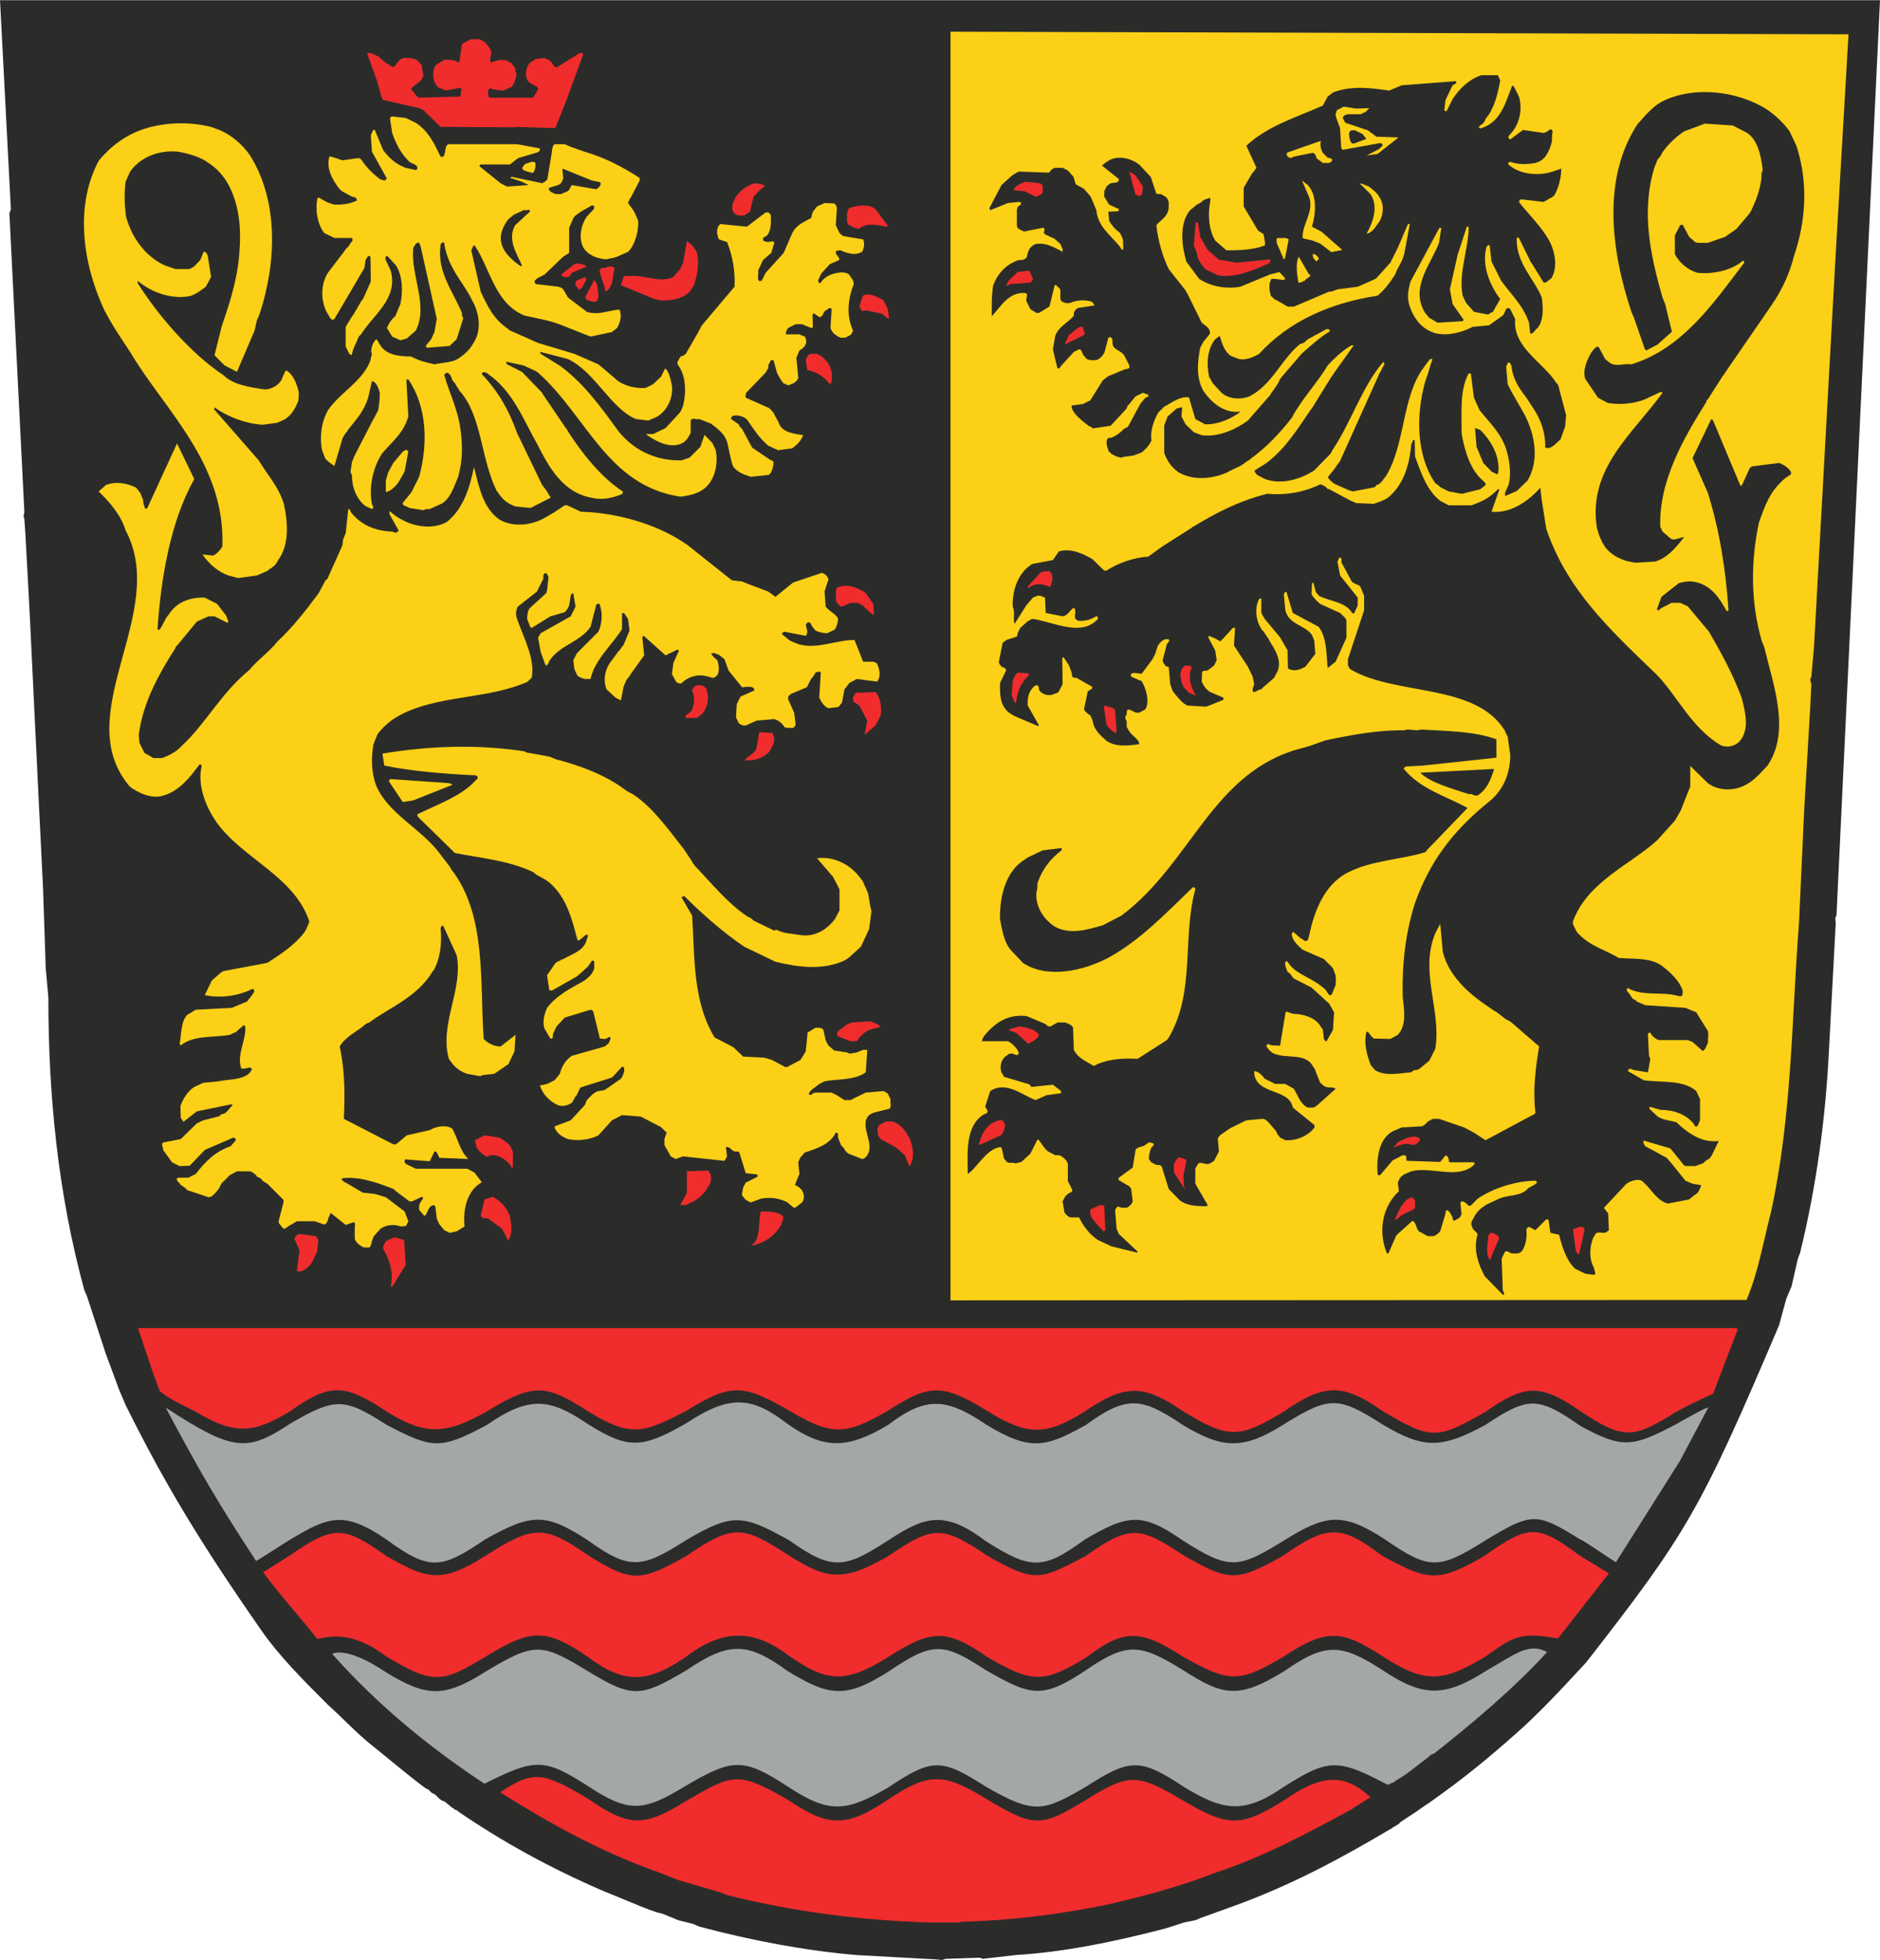 <?xml version="1.0" encoding="UTF-8"?>
<!DOCTYPE svg PUBLIC "-//W3C//DTD SVG 1.1//EN" "http://www.w3.org/Graphics/SVG/1.1/DTD/svg11.dtd">
<!-- Creator: CorelDRAW -->
<svg xmlns="http://www.w3.org/2000/svg" xml:space="preserve" width="400px" height="417px" shape-rendering="geometricPrecision" text-rendering="geometricPrecision" image-rendering="optimizeQuality" fill-rule="evenodd" clip-rule="evenodd"
viewBox="0 0 389.433 405.899"
 xmlns:xlink="http://www.w3.org/1999/xlink">
 <g id="Ebene_x0020_1">
  <path fill="#2B2C2A" d="M193.318 405.74l1.86 0.159c0.159,0 0.391,-0.159 0.703,-0.238l6.992 -0.232c0.153,0 0.385,0.079 0.696,0.232l6.758 -0.777c10.172,-0.617 20.661,-2.795 31.065,-5.51l1.242 -0.391 2.642 -0.857 2.331 -0.464 1.321 -0.544 6.447 -2.326c12.116,-4.354 22.678,-10.097 32.623,-16.004 0.153,-0.075 0.311,-0.075 0.466,-0.307l1.087 -0.623c0.154,-0.154 0.386,-0.232 0.466,-0.466l3.418 -2.251 2.331 -1.633c0.307,0 0.307,-0.312 0.698,-0.464 5.981,-4.195 11.57,-8.702 17.241,-13.748 5.437,-4.741 10.408,-10.251 14.832,-14.992 20.893,-26.794 23.694,-31.534 40.005,-69.901l1.474 -5.437 1.089 -2.563 1.315 -5.749 0.47 -1.242c3.414,-13.98 5.28,-27.957 5.976,-42.018l1.4 -26.33c0,-0.232 -0.079,-0.464 -0.079,-0.776 0,-0.234 0,-0.386 0.232,-0.698l9.015 -189.589 -389.433 0 2.251 43.26c-0.08,0.234 -0.08,0.466 -0.312,0.777l3.106 61.902c0,0.232 -0.074,0.464 -0.153,0.776 0,0.234 0.079,0.391 0.153,0.777l0.232 3.34 0.857 15.845 1.785 36.968 1.009 20.506 0.544 16.311 0.545 6.056c0,20.195 1.944,40.465 7.455,60.66l0.545 1.242 3.884 11.884 2.795 7.536 1.321 3.106c7.847,15.847 15.381,28.427 28.116,46.678 3.731,5.358 8.466,10.098 13.828,15.456 2.949,2.642 5.437,5.364 8.539,7.926 3.884,3.1 7.694,6.367 11.419,9.162 0.232,0.079 0.312,0.312 0.776,0.385l0.777 0.777c0.698,0.159 1.01,0.703 1.553,1.168 0.232,0.153 0.391,0.385 0.777,0.464 0.232,0.079 0.312,0.079 0.544,0.312l1.321 1.089c0.232,0 0.312,0.307 0.698,0.464 0.232,0 0.391,0.079 0.544,0.312 9.089,6.214 18.874,11.647 30.055,16.465l7.772 3.186 1.781 0.698 1.553 0.544 1.248 0.312 1.865 0.773 1.317 0.544 3.106 0.776 1.242 0.545c10.801,2.874 21.828,4.971 32.624,5.901l15.845 0.857z"/>
  <path fill="#F02C2D" d="M192.231 398.125l6.213 0c0.234,0 0.386,0 0.698,-0.153 10.176,-0.232 20.116,-1.474 30.367,-3.572 7.302,-1.706 14.758,-3.65 21.671,-6.367 10.64,-3.497 19.809,-8.464 28.818,-13.362 1.242,-0.851 2.404,-1.555 3.884,-2.485 -5.364,-4.971 -10.098,-4.812 -17.864,0.625 -8.936,5.59 -11.651,5.59 -21.047,0 -9.478,-5.596 -11.106,-5.596 -20.12,0 -9.241,5.59 -10.562,5.669 -20.349,-0.159 -9.089,-5.59 -12.116,-5.59 -20.502,0 -8.702,5.828 -12.348,5.749 -20.66,0.159 -10.562,-6.141 -11.572,-5.437 -21.204,0.153 -8.777,5.437 -11.804,5.437 -20.349,-0.464 -9.087,-5.437 -11.265,-5.982 -18.176,-1.321 9.632,6.054 20.586,12.274 32.777,16.543l4.116 1.633 8.776 2.563 1.321 0.545c13.903,3.491 27.731,5.199 41.633,5.663z"/>
  <path fill="#A4A8A4" d="M163.106 369.936c8.696,5.743 12.189,5.278 20.892,0.232 9.241,-6.215 11.108,-5.982 20.349,-0.079 9.94,5.669 11.725,5.051 20.348,0.079 9.168,-5.828 11.187,-6.373 20.581,-0.079 8.079,4.893 12.348,5.669 20.586,0 9.396,-5.982 11.261,-5.903 21.591,-0.466l1.01 -0.464c0.232,0 0.385,-0.08 0.544,-0.312l1.865 -1.162c0.075,-0.079 0.307,-0.232 0.466,-0.312l4.735 -3.652c0.157,-0.153 0.312,-0.391 0.703,-0.464 0.153,-0.08 0.385,-0.08 0.544,-0.313 7.377,-5.822 16.307,-13.283 23.144,-20.814 -3.804,-2.097 -6.758,0.539 -12.74,3.959 -8.464,5.362 -12.893,5.437 -21.357,-0.232 -8.543,-5.516 -11.804,-5.75 -20.348,0.232 -9.4,5.749 -12.508,5.205 -20.973,-0.232 -9.009,-5.591 -11.651,-5.75 -20.195,0.078 -9.084,6.056 -11.413,5.205 -20.661,-0.078 -8.777,-5.75 -10.949,-5.903 -20.036,0.232 -9.009,5.749 -12.35,5.205 -20.968,0 -8.236,-5.982 -12.041,-6.288 -21.05,-0.154 -9.475,5.591 -11.108,5.75 -20.349,0.154 -9.474,-5.749 -10.874,-6.135 -21.046,0 -8.855,5.596 -12.354,5.362 -20.893,0.159 -7.772,-5.205 -10.721,-3.963 -11.033,-3.731 9.866,11.107 20.814,19.804 31.535,26.874 10.562,-5.284 12.35,-5.284 21.278,0.386 8.704,5.749 11.578,5.437 20.508,0 9.553,-5.591 11.804,-5.824 20.973,0.159z"/>
  <path fill="#F02C2D" d="M100.739 342.982c8.93,-5.358 11.959,-6.134 21.046,0.159 7.768,5.824 12.502,5.28 20.27,0 7.693,-5.901 14.139,-5.749 21.284,-0.312 7.609,5.278 11.418,6.135 20.66,0.312 8.698,-5.516 11.804,-6.06 20.502,0 9.4,5.512 11.804,5.437 20.661,0 7.846,-6.06 11.497,-5.516 19.963,0 9.474,5.28 11.418,5.437 20.66,0 9.089,-6.06 12.35,-5.516 20.581,-0.159 8.464,5.438 12.116,5.671 21.205,0.159 5.437,-3.73 6.758,-5.437 15.144,-3.809l10.562 -13.512 -5.903 -3.572c-8.777,-6.524 -10.563,-6.679 -19.804,-0.078 -9.48,5.437 -11.419,5.437 -21.284,0 -8.464,-6.447 -11.34,-6.447 -20.502,0 -9.785,5.516 -11.186,5.278 -20.507,0 -9.241,-6.135 -11.181,-6.447 -20.427,0.078 -9.241,4.814 -10.171,5.744 -20.349,-0.078 -9.474,-6.447 -11.261,-6.135 -20.502,0.078 -9.4,5.439 -12.739,4.814 -20.507,-0.078 -9.628,-6.294 -11.572,-6.601 -21.357,0.078 -9.321,5.2 -11.108,5.591 -20.195,-0.078 -9.241,-6.447 -11.419,-6.294 -21.359,0 -9.321,5.981 -12.348,4.733 -20.659,0 -8.618,-6.135 -10.717,-6.447 -19.958,0l-5.437 3.418c3.414,4.735 7.688,9.321 11.181,13.823 1.785,-0.234 6.679,-2.172 14.214,3.571 9.706,5.829 11.572,5.671 20.818,0z"/>
  <path fill="#A4A8A4" d="M100.427 318.829c9.785,-5.516 12.655,-5.516 21.357,0.153 8.698,6.294 11.261,5.749 20.27,0 9.712,-5.669 11.651,-5.437 21.437,0 8.857,6.294 11.419,5.903 20.507,0 7.456,-4.892 11.572,-6.367 20.19,0.159 9.4,5.982 11.884,5.982 20.507,-0.312 9.009,-5.284 11.884,-5.669 20.274,0.153 9.628,6.141 11.413,5.982 21.047,0 8.544,-5.278 11.961,-5.981 20.812,-0.232 9.243,6.373 11.108,6.373 20.893,0.232 9.633,-5.822 10.563,-5.822 19.651,-0.153 0.232,-0.153 7.302,4.814 7.381,4.66l13.2 -20.892 5.902 -11.108c-0.232,-0.232 -6.367,3.261 -6.599,3.419 -9.089,4.735 -11.027,5.205 -19.884,0.385 -8.777,-6.135 -10.795,-6.135 -19.651,-0.232 -9.009,4.893 -12.734,5.052 -21.204,0 -9.394,-5.981 -11.102,-5.981 -20.734,0 -8.159,5.126 -12.507,5.052 -20.814,0 -8.543,-5.749 -11.577,-6.135 -20.12,0.079 -8.154,4.502 -11.261,5.51 -20.502,-0.079 -8.232,-5.59 -12.507,-5.981 -20.349,0 -8.464,5.052 -13.283,5.126 -20.814,-0.153 -7.302,-5.596 -11.809,-6.294 -21.05,-0.159 -9.089,5.205 -11.959,5.437 -20.349,0.159 -8,-5.437 -12.195,-5.828 -20.893,0.153 -9.785,5.284 -11.418,4.893 -20.818,0 -8.539,-5.437 -10.404,-5.903 -20.111,-0.153 -8.702,5.743 -11.65,5.743 -25.632,-3.419 6.911,13.046 11.107,20.195 18.715,31.767 0.159,0 6.992,-4.428 7.071,-4.428 7.92,-4.739 11.106,-6.06 19.957,0 9.014,6.599 11.419,6.056 20.354,0z"/>
  <path fill="#F02C2D" d="M40.544 292.347c8.464,5.126 12.348,4.189 19.418,0 8.466,-6.062 11.413,-5.749 19.958,-0.159 8.079,5.125 12.428,4.893 20.818,0.159 9.94,-6.141 12.502,-5.596 21.2,0 8.855,5.431 11.418,4.348 20.195,-0.159 9.241,-5.749 11.729,-5.59 21.204,-0.153 8.855,5.278 11.65,5.278 20.502,0.153 8.464,-5.437 11.186,-5.903 20.659,0 8.159,5.05 12.116,5.284 20.349,0 8,-5.437 11.962,-5.59 19.884,-0.153 9.865,6.134 12.041,5.743 21.05,0.385 8.618,-5.981 12.35,-5.981 20.581,-0.232 10.098,5.981 11.261,5.981 21.357,0.159 7.768,-5.364 11.108,-6.141 19.572,-0.159 9.089,5.981 10.874,5.828 19.963,0.159 4.037,-2.178 7.609,-3.731 7.609,-3.731l5.052 -13.205c0,-0.153 0,-0.311 -0.234,-0.385l-331.102 0 3.186 9.474 1.321 3.572c2.019,1.553 2.484,1.785 7.456,4.275z"/>
  <path fill="#FCD016" d="M361.782 269.198c2.404,-5.591 3.493,-12.117 5.046,-18.098 4.428,-20.191 4.275,-40.074 5.828,-60.037l1.083 -23.534 1.248 -21.204 0.232 -4.655c-0.079,-0.238 -0.079,-0.47 -0.232,-0.782 0,-0.307 0,-0.386 0.232,-0.773l0.544 -6.213 4.423 -80.079 2.722 -46.757 -186.017 -0.544 0 262.754 164.891 -0.078z"/>
  <path fill="#2B2C2A" d="M311.453 268.109l0.153 -0.232c-0.153,-0.234 -0.153,-0.386 -0.312,-0.698l-0.232 -6.526 0.702 -1.474c0.698,-0.232 0.93,0.385 1.553,0.385 0.307,0 0.386,0 0.851,0 0.466,0 0.623,-0.153 1.01,-0.385 0.855,-1.089 1.168,-2.949 1.014,-4.428 0,-0.313 0.154,-0.545 0.539,-0.698l1.321 0.698 2.256 -2.251c0.228,0 0.307,0 0.466,0.153l0.385 2.642 1.787 0.391c0.703,2.636 1.474,5.278 3.339,7.065l2.098 1.008 1.785 0.234c0.079,-0.075 0.159,-0.075 0.312,-0.234l-0.312 -1.242c-1.01,-1.865 -0.93,-4.037 -0.232,-5.981l0.544 -1.01c0.391,-0.464 1.168,-0.232 1.787,-0.232 0.464,0 0.696,-0.312 1.009,-0.544l-0.154 -3.34c0,-0.232 -0.159,-0.464 -0.391,-0.544 0,-0.311 -0.312,-0.311 -0.464,-0.777l4.66 -4.973c0.545,-0.385 1.633,-0.851 2.563,-0.771 0.466,0 0.703,0.234 1.01,0.545 1.712,1.547 2.722,3.725 4.973,4.348l4.428 -0.855c0.074,-0.154 0.312,-0.234 0.544,-0.466l1.242 -0.935c0.154,-0.307 0.545,-0.851 0.698,-1.553l-1.785 -0.313 -1.475 -0.617 -2.795 -3.499 -1.089 -1.242 -4.428 -2.404c-0.08,-0.238 -0.312,-0.312 -0.391,-0.776 0,-0.159 0,-0.313 0.079,-0.391l5.516 1.633 2.33 2.874c0.232,0.306 0.464,0.776 1.01,0.776l1.785 0 1.553 -0.544c0.232,-0.079 0.311,-0.311 0.545,-0.466 0.232,-0.157 0.385,-0.311 0.776,-0.469 0.153,-0.234 0.312,-0.386 0.466,-0.539l1.553 -3.187c-3.493,0.466 -6.447,-1.633 -8.777,-3.882 -1.474,-0.392 -2.563,-0.392 -3.884,-1.168l-1.706 -1.628c0,-0.232 0,-0.312 0.153,-0.391l2.098 0.625c2.641,0 5.283,0.851 6.911,2.874 0.153,0.232 0.312,0.544 0.312,0.544 0.153,0 0.232,0 0.464,0l0.545 -1.248 0 -4.421 -0.777 -1.633c-2.716,-2.41 -7.222,-1.708 -10.874,-2.251l-3.261 -1.866c-0.078,-0.232 0.154,-0.391 0.466,-0.544 0.232,0.153 0.391,0.153 0.776,0.312l2.876 0.466 0.464 -2.563c0,-0.232 0,-0.466 -0.232,-0.777l-0.232 -4.428c0,-0.232 0.073,-0.466 0.464,-0.466 0.391,0.698 0.935,1.242 1.785,1.555l5.982 0 1.009 0.385 2.097 1.865c0.623,-0.232 0.777,-1.087 1.089,-1.706l0.074 -1.633c0,-0.232 0,-0.466 -0.074,-0.777l-2.41 -3.884 -2.251 -0.93 -8.311 -0.544 -1.633 -0.698c-0.073,-0.078 -0.311,-0.157 -0.385,-0.391 -0.698,-0.079 -0.857,-0.776 -1.321,-1.321 -0.079,-0.232 -0.466,-0.312 -0.466,-0.696 0,-0.232 0,-0.391 0.154,-0.466 3.259,1.866 7.143,0.619 10.64,1.707 0.234,0 0.466,0 0.466,0 0.391,-0.232 0.232,-0.623 0.312,-1.089 -0.623,-2.019 -2.483,-3.805 -4.428,-5.278 -2.331,-1.633 -5.824,-1.321 -8.857,-1.553 -2.874,-1.787 -6.213,-2.483 -8.698,-5.437l-0.776 -1.555c0,-0.078 0,-0.312 0,-0.544 2.954,-8.152 11.651,-11.651 17.4,-16.777l3.725 -4.116 1.242 -2.176 1.401 -3.572 0.544 -1.321 0 -4.269 3.652 3.571c1.627,1.242 4.189,1.633 6.447,0.93 2.563,-0.851 3.957,-2.484 5.901,-4.58 4.814,-7.145 1.242,-16.545 -0.702,-24.618l-0.539 -1.321c-2.256,-8 -2.256,-16.158 -0.544,-24.39 1.321,-3.652 2.251,-6.521 5.51,-9.241l1.168 -0.777c0,-0.079 0,-0.312 -0.079,-0.544 -0.544,-0.851 -1.395,-1.396 -2.404,-1.787l-5.516 0.698c-0.08,0 -0.312,0.159 -0.544,0.312l-1.633 3.572c-0.307,0 0,0.47 -0.386,0l-5.596 -13.357c0,0 -0.153,-0.234 -0.385,-0.313l-3.884 8.079 3.186 7.224c2.483,8 3.725,16.152 4.269,24.311 0,0.075 -0.153,0.153 -0.385,0.153 -1.553,-2.795 -3.34,-5.669 -7.224,-6.133 -1.087,-0.079 -1.785,0.153 -2.642,0.312l-3.65 2.874 -0.93 2.563c0,0.074 0.153,0.232 0.385,0.232 0.234,-0.159 0.313,-0.391 0.545,-0.464l2.097 -1.089 1.787 0 1.553 0.698 4.428 5.283c2.404,4.191 4.814,8.466 6.758,13.671 0.777,3.027 1.707,6.599 -0.47,9.089 -0.93,0.929 -2.563,1.395 -3.957,0.696 -6.135,-3.729 -8.936,-10.251 -13.284,-14.679 -10.251,-9.785 -18.562,-17.785 -22.753,-30.06l-0.935 -5.903 -0.312 -2.642c-1.94,2.257 -5.824,5.437 -10.098,4.973l1.633 -4.661c-0.08,0 -0.232,0 -0.312,0 -1.706,1.787 -3.106,2.483 -5.51,3.34l-4.661 0 -1.785 -0.93c-2.722,-2.178 -3.811,-5.358 -5.205,-9.168l-0.079 -3.339c-0.153,-0.234 -0.153,-0.154 -0.312,0 -0.153,0.079 -0.153,0.391 -0.386,0.776 -0.391,4.195 -1.553,8.466 -4.892,11.108 -0.936,0.623 -1.866,0.855 -2.874,1.242l-3.652 -0.154 -1.242 -0.544 -4.348 -2.331c-0.234,0 -0.466,-0.079 -0.545,-0.312 -0.312,-0.306 -0.776,-0.544 -1.321,-0.698 -3.106,1.555 -7.07,2.331 -10.954,1.946 -6.056,1.547 -10.715,4.037 -15.222,6.752 -0.075,0.079 -0.307,0.079 -0.466,0.312l-5.981 3.805 -3.029 2.178c-3.027,0.153 -6.367,1.4 -8.618,2.874 0,0 -0.391,0 -0.469,0l-2.406 -2.331c-1.785,-1.089 -4.507,-2.41 -6.99,-1.633l-1.242 1.785 -4.116 0.777c-0.238,0.079 -0.312,0.079 -0.544,0.311 -2.49,1.633 -3.811,5.205 -3.652,8.545 0.544,1.321 0,2.563 0.385,3.571l2.41 -3.805 1.4 -1.633 0.93 -0.385c0.153,0 0.464,0 0.544,0l1.009 0.385 0.153 3.187 3.499 0.696c1.162,-0.153 1.395,-1.242 2.329,-1.785 0.545,0.544 0.154,1.401 0.234,2.097 0.464,1.009 1.706,0.545 2.642,0.466 0.851,-0.232 1.242,-0.545 1.785,-0.777 0.153,0 0.312,0 0.312,0.312 0,0.154 0,0.386 -0.312,0.545 -3.419,3.259 -8.702,0.385 -13.125,-0.312 -0.544,0 -0.544,0.312 -1.089,0.464l-1.553 1.4 -0.544 1.089c0,0.226 -0.079,0.538 -0.154,0.696l-2.176 0.698c-0.232,0.232 -0.464,0.312 -0.777,0.623l-0.776 3.884c0,0.466 0.232,0.619 0.544,1.009 0.153,0.153 0.466,0.153 0.777,0.385 0,0.313 0.312,0 0.153,0.466l-1.242 2.563c0,1.712 -0.079,3.809 1.009,5.205 0.391,0.696 1.242,1.242 2.176,1.712l4.582 1.938c0.153,0 0.153,0 0.312,-0.078l-2.331 -4.117c-0.159,-1.627 0.312,-3.339 1.633,-4.189 0,0 0.307,0 0.386,0 0.153,0.073 0.312,0.385 0.312,0.851 0,0.079 0.153,0.312 0.232,0.391 0.777,0.855 2.098,1.01 3.108,0.464 0.464,-0.153 0.696,-0.232 0.776,-0.464l0.777 -1.474 -0.079 -5.437c0.312,0 0,-0.392 0.391,0l1.01 1.553 0.544 1.474c0,0.312 0.073,0.464 0.153,0.855 0.154,0.234 0.545,0.234 0.857,0.234l3.259 1.859c0.079,0.545 -0.544,0.625 -0.929,0.936l-0.777 3.725c0.073,0.159 0.232,0.464 0.544,0.702 0.234,0.232 0.386,0.307 0.777,0.545l0.464 1.083c0.234,1.865 1.555,3.033 2.874,4.195 1.94,1.321 4.502,1.009 6.753,0.696 0.232,-0.776 -1.474,-1.785 -2.019,-2.636l-0.544 -0.935 0 -1.089c-0.153,-0.307 -0.232,-0.619 -0.307,-0.777 0.075,-0.306 0.075,-0.385 0.307,-0.776 0,-0.307 0,-0.386 0.079,-0.851 0.544,-0.391 1.321,0.464 1.944,0.544 0.153,0 0.307,0 0.539,0l1.321 -0.702c0.935,-1.785 0.079,-4.348 -0.777,-5.824l-2.172 -0.93c0,-0.078 -0.078,-0.312 -0.078,-0.544 0.544,-0.464 1.399,-0.079 2.25,-0.079l2.251 -3.027 0.545 -1.089 0.47 -1.474c0.153,-0.47 0.849,-1.321 1.627,-1.553 0.312,0 0.391,0 0.703,0 0,0.464 0.466,0 0,0.464 -0.079,0.232 -0.312,0.464 -0.391,0.544l-0.855 3.34c0,0.464 0.311,0.777 0.544,1.089 0.079,0.232 0.391,0.232 0.703,0.306l0.312 3.578 0.539 1.474c0.857,1.01 1.787,2.41 3.033,2.948l3.884 0.234 3.493 -1.396c0,0 0.079,-0.159 0.079,-0.464l-2.721 -1.168c-0.851,-0.464 -1.395,-1.321 -1.785,-2.172l0.079 -2.018c0.153,-0.238 0.544,-0.238 0.855,-0.238 0.153,0 0.466,-0.153 0.544,-0.232l1.084 -0.851 0.544 -1.089 -0.312 -2.019 -1.395 -2.642c0,-0.078 0,-0.312 0.078,-0.391l1.317 0.545 1.089 0.623 2.563 -2.795c0.078,0 0.232,-0.159 0.464,0l-0.232 3.652 2.874 4.348 1.01 2.097 0.311 1.555c-0.079,0.232 -0.079,0.385 -0.311,0.776 0,0.307 0,0.386 0,0.698 0.391,0.464 0.935,-0.312 1.633,-0.391 0.073,0 0.312,-0.153 0.385,-0.307l2.41 -2.097 0.777 -1.48c0.855,-2.404 -0.777,-4.582 -1.787,-6.288 -0.079,-0.232 -0.079,-0.311 -0.311,-0.545l-0.619 -0.929c-0.159,-0.238 -0.237,-0.47 -0.47,-0.545 -1.242,-1.712 -1.785,-4.428 -0.696,-6.526 0.079,-0.078 0.312,-0.157 0.464,-0.157l0 3.033 0.703 1.242 3.181 3.805 1.553 2.72 0.079 3.725c0.777,0.466 1.633,0.466 2.483,0.159l1.089 -0.47 2.097 -2.716 -0.232 -2.795 -0.464 -1.089c-1.401,-2.097 -4.741,-2.097 -5.516,-5.126l-0.312 -3.339c0.157,-0.234 0.232,-0.545 0.544,-0.466l1.321 4.35 5.358 2.874c1.712,2.25 1.553,5.59 1.865,8.539l1.633 -1.317 2.251 -4.973 0 -3.571c-0.153,-0.625 -0.776,-0.936 -1.321,-1.553l-4.116 -1.866c-0.544,-0.464 -1.474,-1.321 -1.785,-2.018l0.08 -2.33c0.153,0 0.153,0 0.305,0l0.47 1.785c0.075,0.312 0.386,0.386 0.619,0.857 2.178,1.162 5.596,1.242 6.911,3.572 0.313,0 0,0.312 0.47,0l0.698 -1.555 0 -1.633 -3.652 -4.58 -0.544 -2.874c0.232,-0.313 0.159,-0.698 0.544,-0.857 0.466,0.159 0.234,0.703 0.312,1.089l2.098 3.884c0.232,0.312 0.698,0.464 1.242,0.696 0.153,0.079 0.386,0.159 0.544,0.391l0.777 1.866 0 3.027 -3.34 10.098 0 1.087c0,0.466 0.234,0.619 0.466,1.01 9.473,5.591 25.785,2.795 31.999,12.655 0.232,0.545 0.312,0.782 0.623,1.327l0.539 3.878c-0.073,4.349 -1.785,7.694 -4.967,10.023 -7.302,6.056 -11.731,12.117 -14.758,20.502 -2.019,6.294 -2.721,12.74 -2.563,19.499 0.312,2.795 0.851,5.822 -1.01,7.841l-1.553 0.855 -3.418 -0.08c-0.466,-0.311 -0.857,-1.008 -1.242,-1.399 -0.234,0 0,-0.154 -0.313,0.157 -0.544,2.172 0.079,4.582 0.93,6.758l0.857 1.01c2.097,1.321 4.894,0.698 7.377,0.466 0.391,0 0.391,-0.466 0.935,-0.466 0.312,0 0.464,-0.079 0.777,-0.159l2.172 -1.785 1.246 -2.483c1.315,-7.92 -3.345,-15.92 0,-23.92l1.01 -1.944 0.544 5.828c1.396,5.51 6.056,9.162 10.33,11.957 0.153,0.232 0.464,0.232 0.771,0.464l1.791 1.4c0.232,0.079 0.386,0.312 0.771,0.391 0.238,0.154 0.312,0.234 0.544,0.386l5.75 4.973c-0.777,4.501 -1.321,9.162 -0.777,13.669 0,0.073 -0.079,0.307 -0.307,0.385l-10.024 5.359 -2.404 -1.555 -2.024 -1.083 -5.205 -1.785 -1.083 0c-0.544,0 -0.544,0.306 -0.935,0.385 -0.545,0.234 -0.851,1.01 -1.628,1.168l-4.116 0.232 -1.633 0.698c-3.028,1.474 -3.572,5.437 -3.34,8.93 0.153,0.238 0.232,0.391 0.545,0.238l2.563 -3.033 2.097 -1.085c0.073,0 0.312,0 0.544,0.075 0.386,0.159 0.075,0.698 0.307,1.089l6.917 0.232 1.083 -1.321c0.544,0 0.544,0.464 0.703,0.855 0,0.154 0,0.466 0.154,0.545l5.051 0c0.153,0.153 0.153,0.306 0,0.544 -3.418,3.106 -8.702,0.232 -12.973,1.315l-1.474 0.625c-0.312,0.232 -0.47,0.312 -0.855,0.696l-0.466 1.015 0.232 1.785c-3.339,3.106 -4.428,8.154 -2.483,12.887 0.154,0 0.154,0 0.307,0l1.553 -3.571c0.08,-0.154 0.232,-0.307 0.391,-0.466l3.029 -2.716c0.776,0.307 0.776,1.627 1.321,2.172l1.865 1.009 1.01 0c0.464,0 0.696,-0.307 1.009,-0.466 0.232,-0.232 0.385,-0.385 0.544,-0.544l1.083 -3.572c0,-0.464 0.079,-0.698 0.238,-0.777 0.306,-0.078 0.385,0.234 0.696,0.466l0.545 1.01c0,0.159 0,0.544 0.312,0.702l1.009 -0.544c0.306,-0.159 0.306,-0.466 0.544,-0.857l-0.238 -2.172c0,-0.079 0,-0.311 0.238,-0.464 0.619,0 1.083,0.539 1.474,0.93 0.154,0 0.466,0 0.545,-0.159l1.315 -1.317c3.112,-2.097 7.615,-3.65 11.963,-3.73 0.079,0 0.232,0.08 0.312,0.391 -0.312,0.464 -0.776,0.539 -1.4,0.93 -0.232,0.079 -0.306,0.153 -0.544,0.385 -1.394,1.553 -3.884,1.168 -5.903,2.024l-2.636 1.242c-0.159,0.075 -0.312,0.234 -0.47,0.312 -0.776,0.539 -1.242,0.93 -1.86,1.86l-0.776 1.475c0,0.078 0,0.469 0,0.544 0,0.079 0.153,0.311 0.232,0.544 0.074,0.545 0.93,0.857 1.083,1.48 -0.153,0.307 -0.153,0.464 -0.228,0.851 -0.544,2.642 0.466,5.516 1.707,7.768l3.804 3.884 0.08 -0.079z"/>
  <path fill="#F02C2D" d="M81.242 266.401l0.232 -0.312 2.563 -4.116 -0.312 -5.199 -2.019 -0.545 -1.785 0.771 -0.545 1.089c0,0.079 0,0.312 0,0.545 1.401,2.25 2.178,5.051 1.555,7.846l0.312 -0.079z"/>
  <path fill="#F02C2D" d="M61.822 263.295c0,0 0.312,0 0.466,0 1.014,-0.386 1.712,-0.93 2.329,-1.865l1.089 -2.251 0.232 -2.404c-0.153,-0.238 -0.232,-0.545 -0.539,-0.782l-3.345 -0.466c-0.464,0.079 -0.851,0.466 -1.083,1.01l1.083 2.331 -0.539 4.195c-0.157,0 0.234,0.312 0.307,0.232z"/>
  <path fill="#F02C2D" d="M308.811 260.653c0,-0.073 0.079,-0.306 0.153,-0.544l1.553 -3.572c0,-0.698 -0.696,-0.93 -1.315,-1.242 -0.079,0 -0.312,0 -0.544,0.079 -0.079,0.153 -0.079,0.232 -0.311,0.312l-0.313 2.949c0,0.232 0.079,0.391 0.079,0.776 0,0.079 0,0.312 0,0.466l0.466 1.008 0.232 -0.232z"/>
  <path fill="#F02C2D" d="M327.141 259.564l1.089 -4.813c0,-0.154 0,-0.313 -0.159,-0.466 -0.545,-0.623 -1.475,0.153 -2.251,0.232l0.623 4.661c0.232,0.08 0.232,0.385 0.539,0.623l0.159 -0.238z"/>
  <path fill="#2B2C2A" d="M235.648 259.258l0 -0.08 -3.884 -3.652 -0.47 -1.089 -0.306 -3.882c0.153,-0.154 0.232,-0.539 0.544,-0.698 0.232,0 0.466,0.159 0.771,0.232l1.089 0c0.544,-0.232 1.089,-0.776 1.242,-1.315l-0.307 -2.569c-0.078,-0.232 -0.311,-0.385 -0.391,-0.544l-2.25 -1.317c0,-0.157 0,-0.312 0.078,-0.47l2.87 -2.092 0.544 -3.345c0,-0.851 1.009,-0.851 1.791,-1.162l1.01 -0.696c0.232,0 0.466,0 0.771,0.153 0.159,0 0.238,0.079 0.238,0.385 -0.079,0.159 -0.312,0.391 -0.47,0.47 -0.307,0.619 -0.539,1.633 -0.539,2.406 0.153,0.157 0.232,0.469 0.539,0.703l1.014 0.544c0.075,0 0.386,0 0.539,0 0.238,0 0.312,0.153 0.544,0.232l1.48 4.735 2.172 2.257c1.474,1.242 3.652,1.32 5.596,1.32 0.153,-0.078 0.232,-0.078 0.307,-0.237l-2.563 -4.429 0 -3.1 0.544 -1.015c0.544,-0.539 1.474,0.238 2.256,0 0.307,-0.074 0.773,-0.385 1.084,-0.617l1.008 -1.946 -0.232 -2.563c0.079,-0.464 0.232,-0.464 0.545,-0.851l2.018 -1.399 3.34 -1.634 3.339 -0.306c0.47,0 0.777,0.306 1.089,0.544l1.553 1.787c0.08,0.232 0.391,0.312 0.391,0.776 0.232,0.232 0.312,0.386 0.619,0.777l1.089 0.539c2.408,0.157 4.739,-0.93 6.06,-2.638 0,-0.232 0,-0.312 -0.079,-0.544l-4.428 -3.572c-0.777,-4.043 -7.377,-2.563 -8,-6.99 0,-0.312 0,-0.545 0,-0.545 0.855,0 1.633,0.851 2.176,1.555l2.172 1.087 2.099 0 1.785 1.01 1.242 2.33c0.232,0.385 0.857,1.242 1.633,1.553l1.009 0c0.391,0 0.698,-0.311 1.01,-0.544l3.729 -3.34c-0.544,-0.544 -1.633,0 -2.408,-0.623 -0.232,-0.073 -0.386,-0.386 -0.777,-0.619l-1.162 -2.954c-0.079,-0.079 -0.238,-0.312 -0.391,-0.544 -1.553,-2.795 -5.516,-1.396 -8.232,-2.642 -0.312,-0.232 -0.466,-0.386 -0.857,-0.698 0,-0.232 -0.312,-0.312 -0.464,-0.696 0,-0.234 0,-0.392 0.232,-0.466 0.232,0 0.464,0.074 0.777,0.232l1.785 0.075 1.089 -6.599c0,-0.313 0.153,-0.545 0.464,-0.392l1.089 0.392c2.019,0 4.428,0.696 5.59,2.329 0.234,0.545 0.545,0.625 0.625,1.01l0.232 1.865c0.153,0.234 0.232,0.466 0.544,0.466l1.321 -2.331 0.232 -3.652 -0.703 -1.242c-0.073,-0.157 -0.228,-0.391 -0.306,-0.544l-3.652 -3.34 -3.652 -1.865c-0.464,-0.385 -0.544,-0.93 -1.321,-1.395 -0.232,-0.545 -0.619,-1.48 -0.464,-2.098 0.464,0 0,-0.312 0.464,0 1.4,2.404 4.428,3.108 6.758,4.894l1.009 0.777 0.857 1.242c0,0 0.232,0 0.464,0l0.855 -2.019 0.075 -1.321c0,-0.232 -0.075,-0.464 -0.075,-0.777l-0.47 -1.242c0,-0.157 -0.232,-0.391 -0.385,-0.544l-1.553 -1.553 -4.428 -1.944c-0.93,-0.851 -2.251,-1.94 -2.251,-3.414 0.464,0 0,-0.47 0.464,-0.159l1.242 1.089 1.089 0.696c0.153,0 0.232,0 0.464,-0.153 0.159,-0.079 0.159,-0.391 0.312,-0.777 1.089,-5.437 3.261,-10.642 7.768,-13.125 5.205,-2.72 11.028,-2.72 16.313,-4.348 0.153,-0.079 0.306,-0.391 0.544,-0.623l8.232 -8.545c-4.739,-2.563 -9.712,-3.884 -13.205,-8.079 0,-0.306 0.154,-0.306 0.545,-0.538 0.073,0 0.385,0 0.544,0l2.874 -0.159 15.218 -1.633 0 -3.805c-4.655,-1.707 -10.324,-1.707 -15.529,-2.019 -0.232,0 -0.47,0.079 -0.777,0.153l-2.024 -0.153c-0.306,0 -0.464,0.079 -0.771,0.153 -5.516,-0.074 -10.801,0.936 -16.391,2.098l-3.027 1.089 -1.321 0.391c-18.953,4.58 -23.071,23.767 -37.829,34.794l-3.878 2.019c-3.106,0.855 -6.605,2.018 -9.865,0.312 -2.257,-1.474 -4.038,-3.963 -3.884,-6.99 0.232,-0.857 0.232,-1.634 0.232,-2.098 1.01,-2.795 2.484,-4.814 4.971,-6.758 0,-0.073 0.154,-0.232 0,-0.464l-3.882 0.464 -3.108 1.48c-0.159,0.153 -0.311,0.153 -0.544,0.385 -3.963,2.331 -5.284,7.609 -5.205,12.35 0.464,2.483 0.857,4.66 2.098,6.292l2.641 2.795c4.968,3.34 12.423,1.707 17.628,-1.008 6.679,-3.652 11.731,-9.009 17.553,-14.605 0.234,-0.153 0.47,0 0.545,0.391 -2.717,9.785 0,21.046 -5.358,30.446 -0.154,0.232 -0.234,0.464 -0.545,0.777l-6.056 3.884c-3.033,-0.159 -6.292,0 -9.087,1.474 -1.401,-0.93 -3.187,-1.474 -4.118,-3.34l-0.157 -4.58c-0.234,-0.545 -0.851,-0.777 -1.628,-1.089l-1.553 0 -1.553 0.855c-0.466,0 -0.703,-0.232 -1.01,-0.544l-3.884 -1.633c-3.963,-0.464 -6.679,1.48 -8.857,4.195 -0.078,0.232 -0.385,0.544 -0.385,1.01l5.358 0c0.851,0.385 1.865,1.4 2.251,2.33 0,0.232 -0.08,0.464 -0.386,0.544 -0.312,-0.079 -0.47,-0.079 -0.855,-0.312 0,0 -0.391,0 -0.466,0 -0.078,0 -0.47,0.079 -0.544,0.232 -0.312,0.232 -0.391,0.232 -0.776,0.623 -0.625,0.619 -0.936,2.019 -0.545,3.029l0.545 0.93 5.203 1.553c0.075,0.079 0.234,0.238 0.466,0.544l4.428 -0.464 1.708 1.321c0,0.232 0,0.464 -0.154,0.464l-2.874 0.391 -2.251 1.009c-2.8,-1.009 -6.06,-4.043 -9.4,-1.865l-1.008 3.106c0,0.544 0.385,0.544 0.464,1.089 0,0.306 -0.311,0.539 -0.777,0.617 -3.962,2.489 -3.339,8.159 -3.339,12.35 1.865,-1.162 3.652,-4.893 6.447,-5.512 0.153,0 0.385,0 0.544,0l0.545 2.406c0.232,0.157 0.385,0.391 0.544,0.623 0.544,0.385 1.242,0 1.785,0.311l1.242 -0.311 1.866 -1.708 1.394 -2.799c0.312,0 0,-0.386 0.391,0 0.544,0.703 0.93,1.553 1.865,2.329l1.475 0.782c0.153,0 0.385,0 0.544,0 0.153,0 0.385,0.075 0.544,0.075 0.466,0.312 1.321,0.855 1.553,1.706l0 3.578 0.93 1.859c0,0.313 -0.312,0.545 -0.696,0.625 -0.234,0.232 -0.466,0.312 -0.777,0.696l-0.544 1.015 0.385 2.325c0.159,0.159 0.232,0.312 0.47,0.544 0.232,0.159 0.307,0.311 0.771,0.466l1.791 0c0.771,1.633 2.092,3.497 3.884,4.666l2.795 1.315 5.358 1.321 0.079 -0.153z"/>
  <path fill="#FCD016" d="M75.491 258.322l1.01 0c0.391,-0.232 0.391,-0.851 0.545,-1.321l0.391 -1.008 1.395 -1.555c1.089,-0.776 2.874,-1.008 4.116,-0.464l1.089 -0.073c0.232,-0.238 0.311,-0.545 0.544,-1.015l-0.776 -2.018 -3.884 -2.949 -2.331 -0.696 -2.41 -0.238 -3.571 -2.093c-0.307,-0.079 -0.698,-0.311 -0.851,-0.857 3.339,-0.544 7.455,0.857 10.715,2.172 0.232,0.079 0.312,0.312 0.544,0.47l2.795 2.098c0.079,0 0.313,0 0.545,0l2.018 -0.936c0.159,0 0.234,0.079 0.234,0.391 -0.234,0.386 -0.545,0.698 -0.777,1.317l0 1.01 1.089 1.246c0.623,-0.391 0.623,-1.401 1.321,-2.019 0.079,-0.078 0.232,-0.078 0.544,-0.237 0.079,0 0.312,0.159 0.386,0.237l0.312 2.563 0.464 1.085 1.089 1.321 1.089 0.544 1.474 -0.312 1.633 -1.01c-0.386,-3.572 0.544,-7.456 3.572,-9.162l-1.553 -2.019 -1.475 -0.776 -10.642 0 -2.097 -1.015c-0.075,-0.074 -0.232,-0.306 -0.232,-0.539 0,-0.157 0,-0.311 0.232,-0.391 0.232,0 0.464,0.08 0.776,0.08l4.195 0.311 1.01 -2.024c0.154,0 0.312,0 0.466,0.238l0.544 1.083 5.982 0.234c-1.707,-1.555 -2.178,-4.27 -3.34,-6.289 -1.321,-0.855 -3.34,-0.464 -4.661,0.313l-4.739 1.083 -2.251 1.865c-0.153,0 -0.312,0 -0.544,0l-10.251 -5.278c0.232,-4.973 0.232,-9.944 -0.857,-14.99 1.243,-2.098 3.42,-2.954 5.126,-4.429 0.234,-0.159 0.391,-0.385 0.777,-0.464 0.232,-0.079 0.312,-0.079 0.544,-0.312 4.195,-3.028 9.4,-4.973 12.661,-10.098 0,-0.079 0.08,-0.312 0.312,-0.385 1.474,-2.642 1.785,-5.982 1.474,-8.857 0.159,-0.232 0.234,-0.544 0.545,-0.464l2.795 6.134c1.401,7.07 -3.652,14.214 -1.628,21.438 0.154,0.232 0.234,0.312 0.386,0.544 0.855,1.162 1.785,2.018 3.418,2.563l2.563 0.464c0.234,0 0.466,-0.159 0.777,-0.232l2.251 -0.232 2.954 -2.019 1.242 -2.642 0.232 -3.418 -3.106 2.41c-1.321,0 -2.717,-0.704 -3.493,-1.555 -0.857,-11.571 0.696,-25.706 -6.758,-35.185 -0.079,-0.079 -0.079,-0.312 -0.312,-0.544l-1.946 -2.563c-3.805,-5.205 -11.027,-8.466 -13.358,-14.446 -0.93,-2.717 -0.93,-5.516 -0.464,-8.313l0.855 -2.092c2.172,-2.8 4.661,-4.195 7.92,-5.362 7.536,-2.638 15.688,-2.251 23.071,-5.437l0.93 -0.851c0.776,-3.884 -1.707,-8.391 -3.028,-12.195 -0.312,-0.857 -0.312,-1.634 0.153,-2.563l3.963 -3.108 1.321 -2.642c0,-0.153 0,-0.385 0,-0.696 0.075,-0.234 0.232,-0.545 0.539,-0.466 0.238,0.075 0.312,0.307 0.544,0.777l-0.306 2.795c0,0.073 -0.159,0.311 -0.159,0.544l-3.414 3.108c-0.47,0.539 -0.544,1.553 -0.544,2.251l0.617 1.633c0,0 0.079,0.074 0.313,0.232l3.882 -2.41 2.949 -0.855c0.391,-0.312 0.702,-0.851 0.935,-1.396l0.313 -2.018c0.153,-0.312 0.153,-0.545 0.544,-0.47l0.464 2.722 -1.008 2.018 -6.215 3.499 -0.545 0.929 0.545 2.949 0.93 2.567c0,0 0.153,0.075 0.232,0.307 0.312,-0.232 0.464,-0.544 0.544,-0.851 2.019,-3.418 6.367,-3.963 8.624,-7.223l1.087 -4.195c-0.079,-0.234 0.307,-0.777 0.777,-0.545 0.619,1.707 0.619,3.884 -0.238,5.749l-4.428 4.429 -0.771 1.474 0.232 1.865 0.466 1.009c0.153,0.544 0.929,0.777 1.633,1.01l1.242 0c0.855,-3.963 4.348,-6.911 6.525,-10.33l0 -3.265c0.075,-0.073 0.307,-0.073 0.466,0l0.776 1.168 0.307 2.409 -1.162 2.795c-0.08,0.234 -0.232,0.313 -0.386,0.545 -0.157,0.232 -0.237,0.385 -0.544,0.776 -0.159,0.154 -0.391,0.307 -0.47,0.545l-1.321 1.785c-1.083,1.394 -1.706,3.646 -0.851,5.744l1.86 1.712 1.089 0.544 0.544 -2.801 0.544 -1.32c0.079,-0.234 0.313,-0.307 0.391,-0.539 0.234,-0.234 0.307,-0.391 0.545,-0.777l2.795 -3.884 -0.391 -3.884c0.391,0 0,-0.312 0.391,-0.08l4.428 3.963 2.404 -1.167c0.08,0 0.234,0 0.392,0.157l-1.168 2.563 -0.307 2.331 0.851 1.553c0.232,0.232 0.312,0.307 0.777,0.386 0.079,0 0.311,0 0.391,-0.079 1.315,-1.317 3.493,-2.019 5.51,-1.317 0.312,0 0.545,0.154 0.777,0.234 0.079,0 0.311,0 0.544,-0.079 0.079,-0.154 0.312,-0.232 0.545,-0.466 0.385,-0.623 0.385,-1.712 0.153,-2.563 0,-0.079 -0.074,-0.311 -0.153,-0.544 -0.466,-0.464 -0.857,-0.623 -1.242,-1.321 0,-0.153 0.385,-0.153 0.696,-0.153l0.93 0.385 1.089 0.857 0.776 2.097c0,0.154 0.079,0.307 0.313,0.545l2.563 3.18c0.232,0 0.464,0 0.776,-0.079l1.01 0c0.391,0.079 0.855,0.238 0.703,0.777l-2.801 1.248 -0.771 1.553 -0.157 2.563c0,0.539 0.312,0.539 0.385,1.083 0.159,0.312 0.47,0.623 1.089,0.777 0.159,0 0.312,0 0.544,0l2.251 -1.01 3.652 -0.312c0.935,0.312 1.553,0.782 2.097,1.633 0.312,0.311 1.089,0.079 1.633,0.232 0.386,-0.153 0.545,-0.232 0.698,-0.777l-0.312 -2.404 -1.242 -2.801c0,-0.073 0,-0.306 0,-0.538 0.153,-0.234 0.391,-0.313 0.544,-0.545l3.34 -1.401 0.855 -1.706c0.079,-0.08 0.312,-0.312 0.386,-0.466 0.232,-0.312 0.312,-0.391 0.544,-0.855 0.232,-0.079 0.702,-0.311 1.089,-0.079l-0.312 5.284c0.391,0.776 0.855,1.706 1.865,2.172l2.019 -0.232c0.079,-0.079 0.232,-0.234 0.391,-0.313 0,-0.306 0.385,-0.306 0.464,-0.776l0.466 -2.563 1.008 -1.321 1.555 -0.851 4.195 0.544c0.855,-1.009 0.544,-2.408 0.073,-3.572 -0.073,-0.312 -0.386,-0.391 -0.851,-0.544l-2.098 0 -1.785 -4.507c-3.884,0 -7.768,2.019 -11.651,0.855l-1.553 -0.623c-0.153,-0.153 -0.391,-0.232 -0.544,-0.385l-1.242 -1.016c-0.079,-0.226 0.153,-0.464 0.464,-0.539l4.429 0.851c0.544,-0.538 0.232,-1.394 0,-2.17 0.078,-0.313 0.232,-0.545 0.544,-0.625 0.312,0 0.544,0.159 0.623,0.625l0.851 1.087c0.702,0.307 1.633,0.545 2.41,0.545l1.474 -0.704c0.312,-0.153 0.312,-0.544 0.544,-0.929l0.234 -1.01c0,-0.079 0,-0.391 -0.079,-0.545 -0.545,-0.935 -1.628,-1.242 -2.483,-2.329l-0.234 -3.108 0.857 -2.642c-0.079,0 -0.238,-0.153 -0.238,-0.385 -0.073,-0.159 -0.232,-0.232 -0.385,-0.47 -0.234,0 -0.386,-0.307 -0.777,-0.386l-5.981 2.019 -3.647 2.954 -1.478 -1.089 -4.116 -1.553 -1.321 -0.544 -2.098 -0.232 -9.089 -7.224c-5.822,-4.195 -14.208,-6.758 -22.208,-6.99l-2.801 -1.321c-0.153,0 -0.464,0 -0.544,0 -1.549,1.089 -2.949,1.944 -4.655,2.874 -2.874,1.395 -6.294,1.553 -8.857,0.079 -3.418,-2.41 -4.195,-6.679 -5.283,-10.874 -0.851,4.269 -2.251,8.696 -5.591,11.338 -2.563,1.475 -6.056,1.162 -8.776,-0.159 -1.242,-0.617 -2.019,-1.083 -3.028,-2.018 -0.312,0.238 0,0.312 -0.08,0.623l1.866 3.34c0,0.232 -0.234,0.232 -0.545,0.464 -0.312,0 -0.464,-0.153 -0.776,-0.232 -3.42,-0.079 -6.605,-1.395 -8.625,-4.116 -0.073,-0.232 0,-0.311 -0.464,-0.623l-0.544 5.051 -0.545 1.321 -0.153 1.242 -3.029 6.758c0,0.153 -0.232,0.312 -0.464,0.466l-1.401 2.641c-2.483,3.34 -5.284,6.992 -8.543,10.019 -1.707,2.172 -4.27,3.957 -5.824,5.903 -5.981,4.892 -8.935,11.027 -13.98,15.688 -1.089,1.242 -2.489,1.944 -4.117,2.563l-1.785 0 -1.865 -1.089 -1.009 -2.019 -0.159 -1.627c0.857,-6.992 4.428,-13.052 7.615,-18.098 0,-0.159 0.153,-0.391 0.312,-0.464l4.116 -4.973 2.404 -1.089 1.248 0 2.636 1.321c0.079,0 0.079,-0.079 0.238,-0.232l-0.47 -1.242 -1.86 -2.41 -2.563 -1.321c-3.033,-0.079 -5.749,0.857 -7.456,3.499 -0.855,0.93 -1.167,2.251 -1.944,3.18 -0.079,0 -0.312,0 -0.391,-0.153 0.703,-10.251 2.563,-22.06 7.615,-31.069l-3.572 -7.377 -6.214 13.512c-0.159,0 -0.312,0 -0.464,-0.154 -0.079,-0.544 -0.391,-0.93 -0.311,-1.553l-0.625 -1.553 -0.851 -1.089c-1.785,-0.93 -4.195,-1.395 -6.292,-0.544l-1.475 1.321c2.251,2.176 4.582,4.818 5.591,8.079 9.089,17.089 -11.883,38.055 0.855,53.045 1.707,1.321 4.661,2.642 6.912,1.865 3.418,-0.93 5.59,-3.884 7.534,-6.447 0.234,0 0.312,0 0.466,0.234 -1.009,4.195 0.93,8.696 3.106,11.804 5.516,7.613 16.079,11.112 19.186,20.506l-0.623 1.553c-0.153,0.154 -0.232,0.386 -0.312,0.545 -2.172,2.874 -5.126,4.733 -7.768,6.445l-9.089 1.707c-0.232,0.159 -0.464,0.232 -0.544,0.312l-1.86 1.633 -1.474 3.029c3.027,0.696 6.831,0.232 9.785,-1.242 0.154,0 0.386,0 0.466,0.232 0,0.079 0,0.312 -0.08,0.464 -0.153,0.154 -0.232,0.391 -0.386,0.545l-1.014 1.321 -3.181 1.319 -7.455 0.386 -1.787 1.089c-1.321,1.4 -1.167,4.037 -1.553,5.981 0,0.079 0.153,0.153 0.232,0.312 2.796,-2.176 6.679,-1.553 10.172,-2.176l0.936 -0.466c0.232,0 0.312,-0.078 0.544,-0.312l1.321 -1.162c0.232,0 0.307,0 0.386,0.232 0.232,2.796 -1.787,5.671 -0.857,8.618 0.544,0.232 1.089,0 1.712,-0.153 0.232,0 0.386,0.153 0.466,0.232 0.078,0.466 -0.313,0.698 -0.625,1.089 -1.627,1.321 -4.189,1.089 -6.288,1.553l-3.106 0.311 -1.865 0.851c-1.4,0.936 -2.251,2.33 -2.876,3.963l0.079 2.41 0.545 0.851 2.795 -2.172 7.222 -1.48c0,0.311 0.466,0 0,0.391 -0.544,0.464 -0.935,1.321 -1.712,1.628 -0.464,-0.075 -0.617,0.236 -0.851,0.469l-3.339 0.851 -1.321 0.625 -3.34 3.259 -3.65 0.704c-0.545,0.385 0.079,1.008 0,1.553l1.865 2.563 1.553 0.776 2.092 -0.079 3.112 -3.259 5.903 -2.563c0.232,0 0.464,0.153 0.544,0.539l-1.089 1.246c-3.106,1.083 -5.051,2.949 -7.222,5.744l-1.553 0.776 -2.098 0c-0.777,0.313 0.232,1.015 0.544,1.48 0.619,0.466 1.01,0.619 1.321,1.083l4.423 1.48c0.391,0 0.623,-0.159 0.935,-0.391 0.857,-0.851 1.321,-1.394 1.707,-2.41l1.785 -1.779 1.48 -0.783 2.563 0c0.466,0 0.698,0.238 1.083,0.545 0.159,0.079 0.391,0.312 0.47,0.544 0.312,0.08 0.386,0.232 0.851,0.391 0.079,0.232 0.312,0.466 0.47,0.545 0.307,0.232 0.386,0.311 0.851,0.538l3.34 3.346c0,0.153 0,0.312 0,0.538l-1.01 3.884c0,0.159 0,0.312 0.159,0.545l0.851 1.008c0.079,0 0.312,0 0.544,-0.153 0.079,-0.079 0.312,-0.232 0.391,-0.312l1.865 -1.089 3.647 0 2.018 0.703c0.391,-0.157 0.703,-0.544 0.782,-1.242l0.539 -1.167 3.108 2.484 1.553 -0.544c0.237,0 0.312,0.078 0.391,0.312 0,0.232 -0.079,0.47 -0.079,0.776l0 2.024c0,0.154 0,0.307 0.079,0.545 0.385,0.696 1.01,1.162 1.785,1.547l0.153 0z"/>
  <path fill="#F02C2D" d="M156.035 257.858c2.563,-0.544 4.741,-2.172 5.903,-4.428 0,-0.312 0.079,-0.619 0.312,-0.777 0,-0.307 0,-0.385 -0.079,-0.851 -1.083,-0.935 -3.027,-0.935 -4.58,-0.935 -0.545,1.944 0,4.507 -1.243,6.447 -0.232,0.157 -0.312,0.157 -0.544,0.47 0,0 0.232,0.385 0.232,0.073z"/>
  <path fill="#F02C2D" d="M105.394 256.695c0.857,-1.633 0.544,-3.34 0.159,-5.052 -0.544,-1.474 -1.865,-2.948 -3.42,-3.805l-1.785 0.545 -0.776 3.418c0.232,0.544 1.087,0.466 1.553,0.544l2.874 2.093 1.162 2.257c0.159,0.232 0.159,0.079 0.232,0z"/>
  <path fill="#F02C2D" d="M228.811 254.831l0.159 -0.079 -0.237 -4.968c0,0 0,-0.078 -0.307,-0.237 -0.159,0 -0.311,0 -0.544,0l-1.946 0.855c-0.544,1.553 1.089,2.717 1.946,3.884 0.544,0.312 0.544,0.777 0.851,0.698l0.078 -0.153z"/>
  <path fill="#F02C2D" d="M289.239 252.5c0.232,-0.154 0.311,-0.232 0.544,-0.391 0.234,-0.154 0.307,-0.307 0.545,-0.466l2.563 -1.242c0.464,-0.311 0.153,-1.087 0.232,-1.627 -0.079,-0.391 -0.232,-0.625 -0.777,-0.857l-1.008 0.545 -1.089 1.32 -1.242 2.563c0.153,0 -0.159,0.539 0.232,0.154z"/>
  <path fill="#FCD016" d="M164.5 250.09c0.159,0 0.464,-0.074 0.544,-0.232l1.089 -0.857c0.464,-0.617 0.544,-1.474 0.08,-2.325 0,-0.238 -0.391,-0.47 -0.623,-0.776l-0.93 -0.545 0.93 -2.256 -0.234 -2.404 0.391 -0.936 0.93 -1.083c2.563,-0.855 5.28,-1.712 6.447,-4.122 0.153,0 0.386,0 0.466,0.238 0,0.232 0,0.386 0,0.777l0.623 1.547c0.153,0.159 0.232,0.391 0.464,0.47 0.234,0.313 0.234,0.466 0.545,0.851 0.074,0.079 0.312,0.312 0.544,0.47l2.795 1.085c0.232,0 0.619,-0.154 0.777,-0.386 1.94,-2.019 -0.391,-4.973 0,-7.377 0,-0.47 0.312,-0.703 0.464,-1.089 0.391,-0.391 0.698,-0.544 1.321,-0.776l3.108 -0.777c0.464,-0.391 0.153,-1.167 0.232,-1.785 0,-0.544 -0.312,-0.544 -0.386,-1.009 -0.159,-0.391 -0.544,-0.623 -1.087,-0.855l-3.652 0.311 -3.186 1.553 -1.242 0 -1.555 -1.009 -1.087 -0.544 -3.34 0c-0.544,0 -0.544,0.306 -0.93,0.464 -0.159,0 -0.464,0 -0.464,-0.232 0.464,-1.009 1.553,-1.4 2.172,-2.019l1.087 -0.544c2.796,-0.544 6.135,-0.159 8.545,-1.865l0.312 -4.661 -0.857 0 -1.32 0.545 -1.321 0.232c-0.234,0 -0.386,-0.079 -0.698,-0.232l-2.642 -0.391 -1.242 -1.084 -0.544 -1.087 -0.466 -2.098c0,-0.079 -0.079,-0.153 -0.312,-0.312 -0.312,-0.153 -0.855,-0.153 -1.321,-0.153l-1.633 1.008 -0.385 3.884 -1.089 1.787 -2.795 1.474c-0.154,0 -0.313,0 -0.545,-0.073 -0.153,-0.159 -0.311,-0.159 -0.544,-0.313l-2.019 -1.087 -1.553 -0.466 -4.428 -0.232 -2.019 -1.944 -3.884 -2.019c-4.58,-7.455 -4.116,-16.855 -4.66,-25.241l-2.172 -3.731c0,-0.153 0.464,-0.312 0.544,-0.312 3.805,3.811 8.075,7.536 12.423,10.489l6.451 3.106c4.735,1.162 10.019,1.866 14.601,-0.391 0.074,-0.153 0.312,-0.232 0.544,-0.385l2.563 -2.331 1.707 -3.652 0.464 -3.572c0,-0.311 0,-0.464 -0.153,-0.776l-0.545 -3.106 -0.93 -2.098c-0.079,-0.153 -0.079,-0.386 -0.312,-0.544 -1.944,-2.949 -5.437,-5.046 -9.321,-4.582l3.34 3.884 1.321 2.563 0 4.348 -0.936 1.787c-1.553,2.097 -4.116,3.804 -7.143,3.339 -1.707,-0.311 -3.652,-0.311 -4.894,-1.087 -0.079,0 -0.307,0 -0.544,0.157l-4.038 -1.944c-0.232,-0.153 -0.464,-0.232 -0.544,-0.464 -0.312,-0.079 -0.312,-0.312 -0.776,-0.386 -4.197,-2.722 -7.535,-6.917 -11.187,-10.721 0,-0.232 -0.385,-0.312 -0.464,-0.776l-1.707 -2.563c-2.954,-3.725 -6.292,-8.545 -10.483,-11.34l-1.321 -0.698c-0.159,-0.157 -0.312,-0.232 -0.544,-0.391 -3.731,-2.795 -8.777,-4.812 -14.214,-6.213l-1.321 -0.545 -4.348 -0.776c-0.159,0 -0.544,-0.075 -0.777,-0.307 -9.712,-1.48 -19.651,-1.167 -29.436,0.466l0.386 2.483c6.06,1.242 12.659,1.712 18.874,2.018 0.312,0.079 0.544,0.234 0.464,0.545 0,0.232 -0.232,0.312 -0.464,0.544 -2.874,3.186 -7.609,4.818 -12.036,6.99 0,0 0,0.312 0.078,0.466l7.688 7.534c5.359,1.089 10.949,1.475 16.233,3.963 0.153,0.153 0.385,0.232 0.544,0.466l2.092 1.162c3.963,2.8 5.284,7.534 6.526,12.428 0.391,0 0,0.312 0.464,0l1.321 -1.089c0.079,0 0.312,0 0.391,0.079 0,0.312 -0.079,0.466 -0.232,0.857 -0.464,2.331 -2.954,3.027 -4.893,4.116 -0.544,0.153 -0.544,0.312 -1.008,0.464 -0.234,0.079 -0.313,0.234 -0.545,0.312l-1.785 2.563 0.464 3.108c0.154,0 0.386,0.079 0.545,0.079 0.153,-0.079 0.385,-0.234 0.544,-0.312l4.655 -2.642c0.079,-0.079 0.312,-0.312 0.544,-0.466l1.712 -1.553 0.857 -1.242c0.153,0 0.385,0 0.464,0.232l0 1.321c-0.312,1.162 -1.009,1.787 -2.018,2.563 -2.722,1.553 -5.671,2.949 -7.768,5.669 -0.545,1.243 -1.009,2.876 -0.545,4.27l1.242 2.097c0.234,0 0.466,0 0.466,-0.232 0.08,-0.232 0,-0.464 0.08,-0.776l0.696 -1.475 1.708 -1.865 5.364 -1.633c0.232,0 0.312,0.159 0.544,0.312l1.394 5.669 1.01 0.08c0.079,0 0.545,-0.08 0.702,-0.391 0.154,0 0.234,0 0.466,0.079 0.074,0.386 -0.232,0.93 -0.466,1.321 -0.311,0.153 -0.391,0.312 -0.702,0.545l-6.832 1.938c-1.242,0.857 -2.019,2.019 -2.489,3.731l-1.083 1.321 -1.553 0.776 -1.48 0.313c0.47,1.627 1.865,3.18 3.497,3.957 1.164,0.623 2.483,0.079 3.108,-0.386 0.153,-0.237 0.312,-0.391 0.464,-0.776 0.079,-0.234 0.232,-0.312 0.311,-0.545 0.386,-0.232 0.386,-0.776 0.777,-1.321 0.074,-0.232 0.074,-0.312 0.312,-0.544l6.209 -1.944c0.159,-0.075 0.391,-0.232 0.47,-0.307l1.865 -2.018c0.154,0 0.307,0 0.386,0.153 0.079,0.232 0,0.464 0.079,0.776l-0.391 1.089c-0.075,0.075 -0.232,0.307 -0.312,0.466l-3.34 2.329 -1.321 0.234c-0.073,0 -0.464,0.079 -0.539,0.232 -0.232,0.079 -0.312,0.232 -0.544,0.312l-1.321 1.321 -0.391 1.01 -2.948 3.18 -3.108 1.168c0,0 -0.232,0.079 -0.232,0.312 0.464,1.162 1.395,1.866 2.795,2.404 1.94,0.391 4.27,0.234 6.288,-0.776l2.801 -3.108 2.097 -1.083 3.884 0.307 4.191 2.176 1.168 1.162 -0.466 1.321 0 1.242 1.317 2.337 1.008 0.539 1.553 -0.539 8.545 0.93c0.232,-0.234 0.312,-0.545 0.544,-0.93l-0.232 -1.866c0.312,0 0,-0.312 0.464,0 0.234,0 0.313,0.075 0.545,0.313 0.232,0.232 0.312,0.306 0.776,0.538 0.08,0 0.313,0 0.47,0 0.228,0 0.386,0 0.539,0.238l1.321 4.27 2.251 0.232c0.159,0 0.232,0.159 0.232,0.464l-2.483 1.248 -0.544 1.01 -0.232 1.321c0,0.074 0,0.306 0.157,0.538 0.234,0.159 0.307,0.391 0.619,0.704l1.01 0.538 2.098 -0.771c1.785,-0.391 3.729,-0.159 5.437,0.698l1.399 1.162 0.075 0z"/>
  <path fill="#F02C2D" d="M141.204 249.546c0.306,0 0.464,0 0.851,0l1.553 -0.771c0.232,0 0.312,-0.079 0.544,-0.312 1.401,-0.936 2.489,-2.178 3.108,-3.884l0 -1.242 -0.545 -0.936 -4.428 0.153 0 4.429 -1.321 2.488c0,0 0.238,0.386 0.238,0.075z"/>
  <path fill="#F02C2D" d="M245.435 246.206c0,-0.073 -0.079,-0.385 -0.159,-0.544l-0.153 -2.019c0,-0.306 0,-0.464 0.153,-0.851l0.464 -2.331c0,-0.157 -0.073,-0.311 -0.153,-0.391 -0.544,-0.078 -1.01,-0.544 -1.633,-0.311l-0.777 1.242 0 1.791 2.257 3.493 0 -0.079z"/>
  <path fill="#F02C2D" d="M106.251 241.705l0 -3.028c0,-0.544 -0.313,-0.544 -0.386,-1.089 -0.47,-0.855 -1.401,-1.399 -2.41,-2.018l-3.106 -0.47 -1.94 1.009 0.307 1.478c0.464,0.777 1.321,1.633 2.176,1.94 0.313,0 0.313,-0.232 0.777,-0.307 1.553,-0.157 2.949,0.773 4.037,2.019 0.159,0.232 0.232,0.466 0.232,0.466 0.079,0.232 0.079,0.078 0.313,0z"/>
  <path fill="#F02C2D" d="M188.579 241.239c0.935,-1.633 0.544,-3.963 -0.232,-5.669 -0.936,-1.553 -1.787,-2.874 -3.572,-3.34l-1.242 0 -1.321 0.698c-0.232,0.153 -0.232,0.464 -0.47,0.776l0.159 1.321c0.079,0.386 0.232,0.386 0.544,0.851l3.108 1.712 1.859 1.633 0.936 2.251 0.232 -0.232z"/>
  <path fill="#F02C2D" d="M288.695 237.588c1.321,-0.47 2.642,-1.087 3.884,-0.47 0.696,0 1.242,-0.538 1.553,-1.008 0,-0.234 0,-0.386 -0.232,-0.466 -0.625,-0.464 -1.555,-0.232 -2.257,-0.073l-1.627 0.696c-0.08,0 -0.312,0.154 -0.466,0.313l-0.935 1.008 0.079 0z"/>
  <path fill="#F02C2D" d="M203.026 237.044l4.428 -2.019 0.545 -1.008 0.232 -1.089 -0.545 -0.936c-0.232,0 -0.391,0 -0.776,0 -2.251,0.625 -3.34,2.257 -4.037,4.588 0,0.153 -0.159,0.232 0,0.538l0.153 -0.073z"/>
  <path fill="#F02C2D" d="M213.202 215.992l1.01 -0.538c0.153,-0.079 0.312,-0.238 0.466,-0.313 0.232,-0.312 0.385,-0.391 0.544,-0.855 -0.698,-1.089 -2.489,-1.633 -4.195,-1.707 -0.698,0.313 -1.633,0.234 -2.019,0.698 0,0.153 0.311,0.232 0.545,0.232l1.087 0.466 2.331 2.176 0.232 -0.159z"/>
  <path fill="#F02C2D" d="M176.152 215.608l1.087 0c0.466,0 0.545,-0.466 0.777,-0.777l1.089 -1.01 0.93 -0.544 2.25 -0.623c-0.153,-0.619 -1.162,-0.771 -1.938,-1.162l-3.884 0.232 -1.009 0.385c-0.159,0.159 -0.386,0.238 -0.544,0.47l-1.009 0.698c-0.312,0.232 -0.312,0.386 -0.545,0.777 0,0.232 0.154,0.312 0.234,0.544l2.563 1.01z"/>
  <path fill="#FCD016" d="M83.491 166.054l2.099 -0.312 8.159 -3.259c-0.238,-0.234 -0.391,-0.079 -0.623,-0.313l-12.195 -0.855c-0.154,0.079 -0.466,0.159 -0.313,0.544l2.801 4.195 0.073 0z"/>
  <path fill="#2B2C2A" d="M305.55 164.733c0.075,0 0.386,0 0.539,0 1.944,-1.321 2.722,-3.259 3.42,-5.516l-15.297 0.782c1.938,2.019 6.447,3.261 10.018,4.423 0.307,0 0.545,0 0.545,0l0.776 0.312z"/>
  <path fill="#F02C2D" d="M154.482 157.431c1.865,0.159 3.652,-0.544 4.893,-1.785l0.855 -1.555 0.154 -1.321 -0.386 -1.008 -2.722 -0.154 -0.617 3.499c-0.466,1.01 -1.633,1.315 -2.41,2.325l0.232 0z"/>
  <path fill="#F02C2D" d="M179.106 152.153l2.25 -1.944 1.089 -2.092c0.232,-1.48 0,-3.652 -1.089,-4.82l-4.116 0.159 -0.544 1.009c0,0.306 0,0.464 0.153,0.851l1.168 0.776 1.633 3.108 -0.544 2.954z"/>
  <path fill="#F02C2D" d="M231.221 151.687l0.073 -0.232 -0.306 -4.428c-0.391,-0.545 -1.248,-0.623 -2.019,-0.936 -0.237,0.079 0,0 -0.312,0.234l0.544 3.65c0.386,0.625 1.009,1.401 1.94,1.787l0.08 -0.075z"/>
  <path fill="#F02C2D" d="M142.286 148.654l1.865 0c0.391,0 0.625,-0.306 0.936,-0.538 0.232,-0.238 0.464,-0.313 0.544,-0.545 0.851,-1.089 1.395,-3.027 0.771,-4.586 0,-0.232 0,-0.385 -0.232,-0.539 -0.232,-0.238 -0.307,-0.391 -0.777,-0.544l-1.008 0c-0.466,0.073 -0.93,0.544 -1.01,1.083 0.464,1.168 0.623,2.41 0,3.884 -0.075,0.464 -0.857,0.935 -1.321,1.248 0,0.153 -0.075,0.232 -0.075,0.464 0.075,0 0.075,0 0.307,0.073z"/>
  <path fill="#F02C2D" d="M210.482 145.394c0.232,-2.251 1.008,-4.038 2.641,-5.591 0,-0.079 0,-0.312 -0.232,-0.391l-2.097 -0.153c-0.466,0.464 -0.698,0.855 -1.01,1.628l-0.232 3.111 0.617 1.396c0.159,0.232 0.159,0.159 0.313,0z"/>
  <path fill="#F02C2D" d="M247.607 143.998l0.079 -0.079c-0.936,-1.474 -1.707,-3.804 -0.857,-5.594 0,-0.234 -0.079,-0.307 -0.312,-0.466l-0.93 -0.073c-0.776,0.306 -1.242,1.627 -1.01,2.563 0.154,0.306 0.154,0.696 0.154,0.776l0.391 1.083 1.162 1.248 1.321 0.544z"/>
  <path fill="#F02C2D" d="M181.044 127.223l-0.153 -2.178 -1.553 -2.251c-1.48,-1.087 -4.043,-2.097 -5.982,-1.087 -0.391,0.617 -0.079,1.633 -0.232,2.329 0,0.466 0.232,0.698 0.466,1.01 0.312,0.311 0.391,0.466 0.855,0.545l1.708 -0.777 1.321 0c0.544,0 0.544,0.312 1.087,0.464l2.251 2.019c0.079,0 0.079,-0.073 0.232,-0.073z"/>
  <path fill="#F02C2D" d="M213.202 121.627c1.162,-0.93 2.717,-0.777 4.117,-0.154 0.232,0 0.306,-0.078 0.385,-0.312 0.232,-0.855 0.544,-1.633 0,-2.563 -0.079,0 -0.153,-0.232 -0.385,-0.391l-1.321 0.159c-0.079,0 -0.313,0.075 -0.545,0.232l-2.563 2.874c0.08,0 -0.159,0.545 0.312,0.154z"/>
  <path fill="#FCD016" d="M49.32 119.687l3.884 -0.544 2.172 -0.936c0.079,-0.073 0.311,-0.153 0.391,-0.385 0.311,-0.079 0.466,-0.232 0.851,-0.545 0.159,-0.079 0.391,-0.312 0.47,-0.464 0.232,-0.312 0.312,-0.391 0.539,-0.857 2.335,-3.18 2.024,-7.766 1.168,-11.65 -1.168,-3.725 -3.419,-5.976 -5.205,-9.009l-9.241 -10.563c-0.234,0.079 0.464,-0.698 0.311,-0.232 2.484,1.712 6.056,3.186 9.627,3.418 0.238,0 0.392,0 0.777,-0.079l2.335 -0.312 1.553 -0.698c1.396,-0.855 2.251,-2.25 2.87,-3.962l0.079 -1.321c0,-0.234 -0.079,-0.386 -0.079,-0.698 -0.464,-1.628 -1.089,-3.261 -2.404,-4.116 -0.159,0 -0.312,0 -0.391,0.232l-0.777 1.785c-0.623,1.015 -2.018,1.866 -3.418,1.866 -3.261,-0.466 -6.599,-1.01 -8.545,-2.949 -6.911,-4.586 -13.822,-12.739 -17.781,-19.106 0,-0.159 0,-0.391 0.075,-0.391 2.642,2.251 6.911,3.884 10.795,3.106 1.553,-0.544 2.178,-1.162 3.265,-1.94l1.083 -2.018 -0.696 -4.429c-0.154,-0.237 -0.154,-0.47 -0.545,-0.782 0,0 -0.544,0 -0.385,0.238l-0.623 1.474 -1.242 1.321 -0.936 0.545 -2.948 0 -2.251 -0.777c-3.884,-1.785 -6.758,-5.59 -8,-10.098 -0.312,-2.641 -0.391,-4.739 -0.08,-7.223l0.935 -2.098c2.172,-3.027 5.976,-4.501 9.94,-4.116 2.251,0.391 4.348,1.089 5.749,1.946 0.232,0.153 0.312,0.232 0.539,0.385 5.516,3.493 6.99,11.186 6.447,17.865 -0.228,5.28 -1.86,10.717 -3.646,15.767l-1.553 6.21 2.097 2.097 2.563 1.321 3.646 -8.543 0.47 -2.092 0.539 -1.248c3.577,-10.795 3.963,-23.456 -1.94,-32.929 -1.633,-2.331 -3.805,-4.195 -6.367,-5.278l-1.712 -0.625c-4.116,-1.008 -8.305,-1.008 -12.501,0l-1.321 0.386c-3.804,1.246 -6.833,3.497 -9.396,6.526 -5.051,9.321 -3.418,21.204 1.009,30.831 1.707,3.345 3.493,5.907 5.437,8.857 7.065,11.963 19.804,23.069 19.102,40.311 -0.312,0.545 -1.083,1.553 -1.94,1.866l-2.176 -0.234c1.321,1.94 3.186,3.572 5.364,4.35l2.018 0.544z"/>
  <path fill="#2B2C2A" d="M338.792 116.501l4.037 -0.232c2.488,-0.698 4.348,-2.876 6.06,-5.126l-1.944 0.544c0,0 -0.307,0 -0.386,0 -0.157,0 -0.464,-0.159 -0.544,-0.232l-1.633 -1.4 -0.464 -1.01c-0.313,-9.785 5.204,-18.874 9.553,-25.864 0,-0.234 0.08,-0.386 0.312,-0.545l3.181 -4.967c0.157,-0.079 0.237,-0.312 0.391,-0.544l9.785 -14.214c0.079,-0.079 0.079,-0.312 0.312,-0.464 1.707,-2.642 3.261,-5.828 4.116,-9.321 2.563,-7.456 3.029,-15.383 0.545,-22.991l-1.4 -2.954c-1.162,-1.706 -3.029,-3.413 -4.741,-4.58 -6.054,-3.804 -15.143,-4.973 -21.822,-1.553 -2.019,1.162 -3.42,2.954 -4.973,4.66 -7.297,11.186 -5.51,26.019 -1.242,38.832l0.544 1.246 2.251 6.52c0,0 0.08,0.079 0.312,0.234l2.331 -1.242 2.954 -2.638 -1.401 -5.749 -0.544 -1.321c-2.563,-8.935 -4.428,-17.785 -1.706,-26.874l0.617 -1.553c0.079,-0.154 0.232,-0.386 0.312,-0.466 0.313,-0.312 0.466,-0.544 0.698,-1.087 1.168,-1.707 2.642,-3.108 4.507,-4.429l3.34 -1.242c0.312,-0.153 0.623,-0.153 0.855,-0.385l5.903 0.385 2.874 1.474c2.251,1.4 2.948,4.508 3.34,7.536 0,0.311 0,0.466 -0.234,0.777 0.075,2.72 -1.087,5.749 -2.256,8.079 -0.153,0.153 -0.153,0.306 -0.386,0.544l-2.563 3.027 -2.329 1.634 -3.572 1.242 -2.098 0c-0.079,0 -0.391,-0.079 -0.544,-0.159l-1.242 -1.083 -1.321 -2.489c-0.232,0 -0.312,0 -0.544,0.079l-1.089 2.097 0 3.884c0.855,1.707 2.642,3.34 4.739,3.884 3.34,0.312 7.065,-0.544 9.321,-2.488 0.234,-0.154 0.307,0.312 0.307,0.391 -6.056,7.92 -12.655,17.785 -23.376,21.046 -1.553,-0.232 -3.027,0.544 -4.348,-0.232l-1.089 -0.851 -1.321 -2.489c-0.619,-0.312 -1.009,0.544 -1.474,1.009 -0.857,1.401 -1.94,3.73 -1.321,5.596l2.642 3.884 2.018 1.083c2.483,0.391 5.284,0.232 7.768,-0.777l3.108 -1.474c0.153,0 0.385,0 0.464,0.153 -6.135,8.47 -15.535,15.694 -13.59,27.963 0.385,1.555 0.929,2.796 1.627,3.884 1.401,1.866 3.652,3.028 6.373,3.34z"/>
  <path fill="#FCD016" d="M87.688 105.627c0,0 0.385,-0.075 0.464,-0.234 0.312,0 0.391,0 0.855,0l2.563 -1.162c1.787,-1.167 2.41,-3.339 3.34,-5.516 0.935,-3.339 0.935,-6.447 0.464,-9.938 -0.544,-4.043 -2.25,-7.303 -3.339,-11.108 0,-0.238 0.232,-0.391 0.544,-0.544 0.777,0.306 0.857,0.851 1.168,1.627 0.153,0.159 0.232,0.313 0.464,0.545l0.619 1.01c0.079,0.157 0.232,0.312 0.312,0.544 4.661,5.051 4.429,14.06 7.688,20.659 0.079,0.234 0.232,0.313 0.391,0.545 0.851,1.321 1.94,2.251 3.572,2.795l3.106 0.312 4.116 -2.097c0,-0.154 0,-0.386 -0.232,-0.466l-0.623 -1.089 -0.851 -1.087 -5.205 -10.795c-1.712,-4.735 -3.73,-8.386 -7.302,-12.197 0,-0.153 0.08,-0.306 0.312,-0.385 0.079,0 0.312,0 0.544,0.079 0.079,0 0.311,0.153 0.466,0.306 5.126,3.578 7.222,9.321 10.329,14.837 2.251,4.429 5.205,9.787 11.187,10.796 2.172,0.544 4.348,0 6.213,-0.777 0.075,-0.073 0.154,-0.232 0.154,-0.544 -4.582,-2.949 -8.698,-8.234 -11.499,-12.661 0,-0.153 -0.153,-0.306 -0.306,-0.464l-4.429 -6.526c0,-0.232 -0.391,-0.307 -0.464,-0.777l-4.195 -4.348 -3.106 -1.553c0,-0.075 -0.154,-0.311 -0.154,-0.545l3.572 0.777 2.563 1.168c0.153,0.153 0.386,0.232 0.464,0.312 10.098,9.009 14.369,23.456 29.511,25.706 2.41,-0.312 4.586,-0.855 5.982,-2.795 1.321,-1.706 1.785,-4.428 1.321,-6.838l-0.698 -1.474 -1.633 -1.706 -0.851 2.483 -2.257 2.25 -1.627 0.545c-5.132,0.159 -9.787,-1.94 -13.052,-5.982 -3.339,-4.58 -6.99,-9.706 -11.725,-13.278 -0.232,-0.153 -0.544,-0.391 -0.544,-0.391l-3.884 -2.404c0,0 -0.159,-0.159 0,-0.391l5.669 1.48c5.669,2.716 8.777,10.171 14.056,12.421l2.563 0.313 1.785 -0.777c2.103,-1.242 3.419,-3.884 3.112,-6.52 -0.312,-1.4 -0.623,-2.954 -1.401,-3.499l-0.855 1.707 -1.628 1.553 -1.553 0.777c-1.944,0.157 -4.195,-0.386 -5.675,-1.396 -0.232,-0.159 -0.306,-0.232 -0.544,-0.464l-3.572 -3.033 -4.967 -2.172 -1.321 -0.391 -6.214 -1.865 -5.59 -2.485c-0.238,-0.078 -0.47,-0.232 -0.544,-0.385 -2.954,-1.865 -4.35,-4.739 -5.749,-7.768l-1.946 -8.544 0.47 -1.01c0.075,0 0.312,0 0.386,0.232 3.186,4.973 4.116,11.804 10.176,14.294 2.717,0.617 5.358,1.01 7.768,2.018l5.903 2.331 4.428 -0.935 1.083 -0.851c0.544,-1.015 1.089,-2.489 0.47,-3.81 -2.176,0.159 -4.428,1.248 -6.758,0.466l-3.884 -2.949 -1.009 -1.706c-0.232,-0.312 -0.544,-0.391 -1.008,-0.545l-4.661 -0.544c-0.08,-0.08 -0.159,-0.232 -0.312,-0.544 0.464,-0.704 1.162,-0.93 2.097,-1.4l3.884 -3.725 1.242 -0.777 0 -5.205 0.777 -1.785c0.232,-0.703 0.93,-1.01 1.633,-1.553l2.331 -1.321c0.153,0 0.385,0.153 0.464,0.232 0,0.159 0,0.312 -0.079,0.544l-1.474 1.553c-1.168,1.707 -1.785,4.429 -0.698,6.447 0.93,1.475 2.638,2.251 4.734,2.41 0.93,-0.232 1.401,-0.232 2.251,-0.544l2.256 -1.015c1.396,-1.315 2.251,-4.269 2.098,-6.441l-0.703 -1.633c-0.075,-0.079 -0.232,-0.311 -0.307,-0.544l-1.089 -1.475c0,-0.159 0.154,-0.391 0.234,-0.544 0.074,-0.153 0.074,-0.391 0.312,-0.544l1.86 -3.572c0,-0.159 0,-0.312 0,-0.545 -3.34,-2.176 -7.145,-4.195 -11.413,-5.437l-2.874 -1.008 -1.248 -0.545 -2.093 0c-0.391,0.312 -0.544,1.009 -0.544,1.553l-0.936 5.671c-0.232,0.391 -0.539,0.617 -1.083,0.855l-6.294 -1.321c0,-0.079 -0.623,0.466 0,0.312l2.098 0.698 1.395 0.698 -4.501 0.312 -1.321 -0.698 -4.35 -3.497c0,-0.075 0,-0.312 0.234,-0.386l5.981 0c0.153,0 0.312,-0.159 0.464,-0.312l1.321 -1.009 3.652 -1.087c0.464,-0.079 0.698,-0.234 0.851,-0.545 0,-0.073 0,-0.312 -0.074,-0.385l-4.661 -0.857 -14.214 0c-0.855,0.312 -0.464,1.944 -1.087,2.563 -0.079,0.079 -0.312,0.079 -0.545,0 -1.242,-2.563 -2.483,-5.284 -5.126,-6.99l-2.097 -1.009 -2.795 -0.312c-0.08,0 -0.234,0.079 -0.466,0.312l0.466 3.106c0.855,2.41 1.706,4.117 3.571,5.982 0.313,0.079 0.313,0.312 0.777,0.385 0.311,0.159 0.857,0.391 0.857,0.857 0,0.159 0,0.385 -0.313,0.464l-2.097 -0.464c-1.94,-0.698 -3.34,-1.94 -4.661,-3.652l-1.706 -4.116c-0.08,-0.153 -0.312,-0.153 -0.391,0l-0.466 1.01 0.234 3.418 3.027 5.437c0.079,0.234 -0.153,0.386 -0.464,0.545l-0.93 -0.312c-1.4,-1.089 -2.717,-2.331 -3.731,-3.884 -0.153,-0.234 -0.312,-0.386 -0.698,-0.466l-3.339 0.466 -1.321 -0.466 -1.321 -0.385c-0.851,2.404 0.703,5.126 2.097,6.831 0.234,0.232 0.545,0.466 0.545,0.466l2.018 1.087c0.234,0 0.545,0.079 0.777,0.234 0.079,0.078 0.232,0.311 0.232,0.544 -1.321,0.698 -3.027,0.93 -4.66,0.855 -1.396,-0.312 -2.251,-0.855 -3.108,-1.399 0,0 -0.153,0 -0.385,0 -0.544,2.329 -0.079,5.437 1.394,7.302l2.098 1.01 3.65 0c0.079,0.079 0.079,0.305 0.079,0.544 0,0.153 -0.153,0.307 -0.391,0.466 -0.073,0.232 -0.232,0.464 -0.464,0.776 -0.153,0.232 -0.386,0.312 -0.544,0.544 -0.154,0.234 -0.307,0.466 -0.545,0.777l-2.795 3.652c-1.94,2.404 -2.019,6.599 -0.153,9.321 0.153,0.385 0.385,0.617 0.617,0.851 0.079,0 0.391,0 0.545,-0.154l6.213 -10.563 0.234 -1.633 0.544 -0.855c0.232,0 0.312,0 0.464,0.159l0.08 5.126 -1.474 3.339c-0.159,0.232 -0.159,0.466 -0.391,0.545l-1.706 2.948c-0.079,0.08 -0.234,0.312 -0.313,0.391l-1.32 2.172 0 4.122 0.776 1.474c0.312,0.307 0.159,0.153 0.47,0.232l0.307 -1.168 1.167 -2.636c0.154,-0.159 0.234,-0.312 0.466,-0.464 2.484,-4.043 7.768,-7.383 6.135,-13.205l-1.085 -2.331c0,-0.159 0,-0.391 0.075,-0.544 0,-0.159 0.391,-0.159 0.464,0l1.633 1.785c1.4,2.172 1.474,5.437 0.93,8l-1.083 2.563c-0.703,0.544 -1.248,1.321 -1.712,2.41l1.089 1.785 1.706 0.777 1.321 -0.391 1.865 -1.633c2.642,-5.2 -1.008,-11.261 -0.544,-16.852 0,-0.391 0.311,-0.776 0.544,-1.087 0.079,-0.08 0.313,-0.232 0.466,-0.312 0.391,0.079 0.391,0.544 0.544,0.855l3.34 14.99c-0.075,0.313 -0.075,0.466 -0.154,0.777l-0.312 1.865 -0.696 1.553 -1.089 1.317c0,0.079 0,0.312 0.232,0.464l4.661 -0.385 1.474 -1.396 1.321 -4.195c0,-0.232 0,-0.391 -0.232,-0.696 0,-0.159 0,-0.391 0,-0.545 -1.787,-4.353 -5.205,-8.544 -4.429,-13.981 -0.079,-0.159 0.312,-0.857 0.777,-0.544l0 0.232c0.855,5.205 3.884,7.768 5.749,11.651 1.708,2.948 1.94,6.599 0.153,9.087 -0.617,1.162 -1.785,2.172 -2.795,2.87 -1.395,1.01 -3.418,0.935 -5.126,1.321 -1.865,-0.386 -3.493,-0.857 -4.892,-1.628 -2.178,0 -4.814,-0.236 -6.135,-2.018 -0.466,-0.625 -0.623,-1.089 -1.01,-1.555 -0.623,0.466 -1.089,1.555 -1.089,2.638 0.386,0.544 -0.159,1.089 -0.079,1.48 -1.321,4.348 -6.367,6.911 -8.851,10.562 -1.4,2.404 -1.791,5.669 -1.246,8.305l0.623 1.633c0.386,0.625 1.162,1.089 1.94,1.633l1.712 -5.828c0.073,-0.073 0.232,-0.306 0.312,-0.544l0.771 -1.009c0.079,-0.153 0.079,-0.306 0.311,-0.464 1.553,-1.94 3.033,-3.572 3.884,-6.288l0.777 -3.42c0.855,0.075 1.321,1.242 1.633,2.404 0,1.48 -0.154,2.41 -0.312,3.578l-0.698 1.321c-0.08,0.226 -0.232,0.464 -0.312,0.538l-3.884 7.536 -0.545 1.321 -0.312 2.019c0.079,0.232 0.079,0.464 0.312,0.776 -0.073,2.49 1.009,5.052 2.796,6.373l1.321 0.617c0.079,-0.078 0.232,-0.232 0.312,-0.232 -0.079,-0.312 -0.079,-0.385 -0.312,-0.855 -0.619,-3.181 0.079,-6.912 1.712,-9.787 0.074,-0.079 0.232,-0.306 0.306,-0.544 2.178,-2.563 4.586,-4.348 5.516,-7.762l-0.385 -7.462c0,-0.073 0.073,-0.232 0.385,-0.232 3.884,5.669 4.116,13.284 2.251,20.195l-1.395 2.795c-0.079,0.234 -0.234,0.313 -0.312,0.545l-1.707 2.097c0,0.625 0.851,0.625 1.395,1.01l2.876 0.466z"/>
  <path fill="#2B2C2A" d="M311.996 102.599l2.172 -0.93 2.251 -2.176c2.489,-4.195 1.553,-9.4 -0.539,-13.516 -1.246,-2.331 -2.488,-4.191 -3.572,-6.447l-0.312 -3.646c0.232,-0.391 0.154,-0.703 0.539,-0.857 0.312,0 0.312,0.311 0.544,0.619 0.238,2.722 1.634,4.818 3.112,6.685l1.553 2.404c1.396,2.018 2.485,5.126 2.326,7.925 1.246,0.466 2.176,-0.855 3.186,-1.712l0.391 -1.087 0.544 -1.474 0.228 -2.41 -1.628 -6.209c-0.078,-0.159 -0.232,-0.391 -0.391,-0.47 -2.636,-4.27 -9.083,-7.303 -8.543,-13.28l-1.01 -2.024c-0.073,-0.153 -0.312,-0.226 -0.539,-0.226 -0.391,0.073 -0.391,0.538 -0.703,1.008 0,0.154 -0.153,0.307 -0.312,0.545l-2.87 2.018 -3.345 0.307c-2.25,1.168 -5.126,1.944 -7.762,1.321 -2.801,-0.851 -4.428,-2.949 -5.364,-5.744 -0.544,-1.791 -0.232,-3.339 0.234,-4.971l5.981 -11.108c0,0 0.159,0 0.391,0l-0.47 3.108c-1.627,4.348 -6.135,9.321 -2.868,14.524l0.851 1.009 1.712 1.01 5.203 -0.312c0,-0.312 0.386,0 0.075,-0.466l-2.172 -3.106 -0.545 -3.027 1.628 -7.303 0.782 -2.329 1.083 -3.34c0.079,0 0.159,0 0.391,0 0,4.66 -2.176,9.553 -1.242,14.288l0.698 1.48 1.633 1.86 2.795 0.544c0.545,0 0.545,-0.464 1.089,-0.464l1.553 -2.717c-1.944,-2.642 -3.884,-6.679 -2.874,-10.642 -0.08,-0.079 0.386,-0.776 0.698,-0.464l0.385 3.339 1.946 3.884c2.097,2.949 4.58,5.126 5.822,8.777l0.232 2.172c0.545,0.391 1.009,-0.777 1.555,-1.083 1.246,-1.633 1.167,-4.116 0.855,-6.294 -1.628,-3.963 -5.205,-6.99 -5.205,-12.043 0,-0.464 0.08,-0.464 0.466,-0.305l2.256 4.58c0.074,0.234 0.232,0.466 0.312,0.545l2.563 4.116c0.153,0 0.466,0 0.544,-0.079l1.085 -0.857c1.399,-2.484 0.623,-5.822 -0.619,-8 -1.553,-2.636 -3.652,-4.734 -5.596,-7.064 -0.153,-0.311 -0.386,-0.311 -0.464,-0.698 -0.079,-0.312 0.078,-0.464 0.464,-0.544l4.586 0.544 1.315 -0.777c0.313,-0.078 0.392,-0.232 0.857,-0.544 0.855,-1.401 1.474,-3.652 1.474,-5.59l-1.785 0.617c-3.028,1.01 -6.99,0.545 -9.162,-1.474 -0.154,-0.312 0,-0.464 0.385,-0.544 1.633,0.619 3.499,0.544 5.205,0.232 2.019,-0.544 2.795,-2.176 3.42,-4.428 0,-0.857 0,-1.321 0.153,-2.098 -0.153,-0.232 -0.153,-0.544 -0.545,-0.385 -0.306,0.153 -0.617,0.544 -1.315,0.696l-4.275 -0.617 -2.642 1.938c-0.312,0 -0.385,-0.391 -0.385,-0.544 0.073,-0.232 0.232,-0.312 0.385,-0.544 1.787,-1.787 2.642,-4.973 1.787,-7.768l-1.01 -2.019c-0.307,-0.312 -0.075,-0.153 -0.386,-0.232 -1.474,3.805 -2.483,7.688 -6.604,8.857 0.078,0.074 -0.698,-0.47 -0.234,-0.313 0.079,-0.312 0.47,-0.464 0.777,-0.696 0.079,-0.159 0.312,-0.312 0.391,-0.625 0.153,-0.232 0.153,-0.391 0.312,-0.544 1.628,-1.94 2.404,-5.046 2.874,-7.768l-0.47 -1.087 -3.414 0c-2.488,0.776 -4.586,2.799 -5.981,4.971l-1.242 2.489c-0.159,0 -0.391,0 -0.47,-0.238l0.232 -2.019 1.48 -3.106c0.232,-0.153 0.464,-0.232 0.776,-0.464 0,-0.234 0,-0.386 -0.232,-0.386l-11.106 0.851 -2.563 1.089c-3.884,-0.545 -7.694,-1.089 -11.651,0.385l-1.089 0.857 -1.008 1.865c-5.591,2.483 -11.419,4.195 -15.847,8.311l2.097 4.582 -1.01 1.321 -1.633 2.795 0 3.884 2.954 4.973 1.164 0.776 0.312 1.787c0,0.153 0,0.385 -0.075,0.544 -2.408,0.93 -5.205,1.01 -7.925,1.01l-2.331 -2.019c-1.395,-2.331 -1.553,-5.516 -1.009,-8.311 0,-0.153 0,-0.391 -0.08,-0.544l-1.162 0.391c-0.232,0.153 -0.464,0.226 -0.544,0.464l-1.089 0.619 -1.321 1.089c-2.251,2.72 -1.785,7.143 -0.777,10.64l2.642 3.572c2.331,1.553 5.596,2.178 8.545,1.633l6.213 -2.563 1.866 -0.47 1.162 1.242c0,0.159 0,0.313 -0.232,0.391l-2.019 -0.232c-0.153,0 -0.312,0 -0.544,0 -0.619,1.009 -0.466,2.251 -0.154,3.493l0.93 0.857c0.391,0 0.391,0.232 0.857,0.391l1.706 1.008 1.321 0 7.303 -3.106c0,0 0.306,0 0.464,0l1.242 -0.464 4.195 -0.545 3.34 -1.478c0.232,-0.154 0.385,-0.154 0.544,-0.313l2.874 -3.18 1.553 -3.108 2.093 -4.892c0.079,0 0.238,-0.079 0.391,0l-1.162 6.213c-0.47,1.787 -1.321,2.642 -1.865,4.195 -0.936,1.475 -2.019,3.028 -3.652,4.423 -9.4,1.4 -18.251,5.132 -24.543,12.042 -1.321,0.776 -2.717,1.315 -4.116,1.089l-1.634 -0.625c-1.395,-0.855 -1.865,-2.408 -2.404,-4.195l-0.935 0.703c-1.553,1.86 -1.86,4.889 -1.317,7.456 0,0.545 0.307,0.545 0.466,1.083 0.073,0.159 0.232,0.313 0.307,0.545l1.865 2.018c1.474,1.248 3.73,1.48 5.669,0.777 4.741,-2.325 6.605,-7.609 10.562,-10.87 0.159,-0.079 0.466,-0.079 0.857,-0.312 0.232,-0.159 0.464,-0.464 0.776,-0.698l1.321 -0.703c0.079,-0.153 0.312,-0.153 0.545,-0.306l2.018 -1.089c0.079,0 0.312,0 0.545,0.073 0,0.312 0.306,0 0,0.47 -1.946,1.162 -3.884,2.949 -5.75,4.582 -1.474,1.785 -3.106,3.572 -4.428,5.205 -0.079,0.306 -0.307,0.464 -0.386,0.851 -0.078,0.079 -0.232,0.312 -0.312,0.47l-1.242 1.781c-0.079,0.237 -0.159,0.312 -0.391,0.544l-4.348 4.973c-2.331,1.712 -5.982,3.497 -9.553,3.027l-1.633 -0.619 -1.707 -1.633 -0.855 -1.627 0.157 -1.946 -1.167 0.313 -1.86 1.633 -0.703 1.859 0 5.671c0.623,1.712 1.474,3.033 3.106,4.116 3.029,1.633 6.679,1.321 9.787,0 1.087,-0.545 1.944,-1.009 2.874,-1.396 0.153,-0.078 0.312,-0.232 0.464,-0.312l1.089 -0.776c0.153,-0.079 0.391,-0.079 0.464,-0.312 3.34,-2.406 6.062,-5.28 8.625,-8.545 1.938,-3.725 5.205,-7.143 7.455,-10.874 1.787,-1.94 3.34,-3.261 4.973,-4.189 0.074,0 0.232,0 0.386,0.074l-4.197 5.901c-0.073,0.159 -0.232,0.391 -0.385,0.545l-4.037 6.526c-0.08,0.079 -0.238,0.312 -0.312,0.391 -2.563,3.725 -4.973,7.766 -9.089,10.948l-2.483 1.553c0,0 0,0.391 0.153,0.466 0.232,0.232 0.312,0.47 0.544,0.544l1.475 0.777c3.497,1.242 7.381,0 10.176,-1.787l3.34 -3.418c0.073,-0.232 0.312,-0.307 0.385,-0.777 0.159,-0.073 0.232,-0.306 0.391,-0.539 3.652,-5.594 5.903,-12.739 10.098,-17.632 0.232,-0.232 0.311,0.154 0.311,0.386l-0.544 1.01c-0.079,0.157 -0.079,0.312 -0.312,0.544l-8.392 18.642c-0.153,0.08 -0.232,0.312 -0.464,0.544l-0.619 0.93 -1.321 1.633c0,0.466 0.777,1.01 1.242,1.401l3.108 1.394c0.232,0 0.385,0.159 0.776,0.234l4.35 -0.851c0.232,0 0.385,-0.232 0.544,-0.47 0.232,-0.075 0.464,-0.154 0.777,-0.386 0.232,-0.232 0.312,-0.464 0.544,-0.544 0.073,-0.312 0.232,-0.466 0.544,-0.777 4.116,-6.447 3.34,-16.384 7.841,-22.526 0.159,-0.232 0.234,-0.306 0.392,-0.544l1.008 -1.315c0.154,0 0.234,-0.079 0.466,0 0,0.226 -0.079,0.464 -0.232,0.771l-0.698 2.329 -0.544 1.555c-1.946,6.915 -1.866,15.302 2.097,21.05 0.544,0.311 0.771,0.545 1.083,0.857l1.712 0.851 2.642 0.47c0.232,0 0.386,0 0.771,-0.159l3.108 -0.777 1.087 -0.855c0,0 0,-0.307 0,-0.386 -0.232,-0.232 -0.464,-0.464 -0.544,-0.544 -2.483,-2.098 -3.805,-5.982 -4.423,-9.865 0.075,-4.197 -0.47,-8.698 1.474,-12.35 0.234,0 0.466,0 0.466,0.153l0.623 4.899 1.162 2.563c2.098,2.636 4.429,4.735 5.516,8.073 0.698,2.331 1.083,4.893 0.539,7.302l-0.771 1.787c0,0.159 0,0.232 0,0.464 0,0 0.232,0.391 0.232,0.079z"/>
  <path fill="#FCD016" d="M80.153 101.744l0.232 0c1.712,-0.777 2.489,-2.404 3.419,-4.116l0.776 -4.117c-0.079,-0.153 -0.232,-0.385 -0.544,-0.385 -0.075,0.073 -0.232,0.232 -0.545,0.307l-2.018 2.408 -1.089 2.019 -0.464 1.633 0 2.251c0,0 0.232,0.47 0.232,0z"/>
  <path fill="#FCD016" d="M155.491 98.715l3.652 -0.385c0.232,0 0.312,-0.238 0.544,-0.47 0.312,-0.545 0.544,-1.474 0.544,-2.251 -0.153,-0.232 -0.312,-0.311 -0.544,-0.311l-3.884 -2.638 -2.097 -3.882c-0.075,-0.079 -0.154,-0.159 -0.386,-0.391 -0.159,-0.154 -0.232,-0.313 -0.312,-0.545l-1.553 -1.089c0,-0.073 0,-0.312 0.153,-0.538 0.857,-0.545 2.489,0 3.106,0.617 1.4,1.946 2.489,3.805 4.429,5.437l2.018 0.93 2.954 -0.385c0.079,-0.154 0.311,-0.154 0.386,-0.312 0.855,-0.698 1.401,-1.242 1.865,-2.41 -1.865,-0.307 -4.428,-0.544 -5.046,-2.563 -0.391,-0.851 -0.776,-1.315 -1.089,-2.098l-0.855 -0.929 -4.893 -2.172c0,0 -0.079,-0.312 -0.079,-0.47 0.079,-0.075 0.159,-0.312 0.159,-0.545l4.037 -4.189 0.545 -0.936c0,-0.153 0,-0.306 0,-0.544l0.544 -1.089c0.079,0 0.312,0 0.544,0l0.698 2.569 0.703 1.321c0.228,0.306 0.307,0.464 0.619,0.851l1.009 0.47 1.01 -0.391c0.391,-0.154 0.935,-0.625 1.087,-1.162l-0.391 -4.122 0.625 -1.553c0.232,-0.154 0.464,-0.234 0.776,-0.545 0.312,-0.226 0.391,-0.464 0.623,-1.008 0,-0.075 0,-0.307 0,-0.539 -0.078,-0.234 -0.078,-0.625 -0.312,-0.777l-1.087 -0.464 -2.796 0c-0.079,-0.47 0.234,-1.016 0.466,-1.321l1.553 -0.782 1.321 0 1.865 0.782c0,0 0.154,0 0.386,-0.159l-0.075 -2.642c0.307,0 0,-0.464 0.386,-0.153l1.009 0.696c0.08,0 0.312,0 0.391,-0.153 0.153,0 0.232,-0.153 0.385,-0.391 0.079,-0.307 0.159,-0.464 0.545,-0.851 0.312,0 0.385,-0.391 0.855,-0.464 0.075,0 0.312,0 0.386,0.226l-0.234 3.89c0,0.074 0.159,0.306 0.234,0.539 0.312,0.623 1.087,1.167 1.865,1.478 0.311,0 0.391,0 0.777,0 0.544,0 0.544,-0.312 1.008,-0.391 0.159,-0.153 0.234,-0.153 0.391,-0.306 0.075,-0.238 0.307,-0.391 0.386,-0.782 -1.4,-3.102 -1.089,-6.367 0.153,-9.628 0,-0.312 -0.153,-0.623 -0.153,-0.777l-0.777 -1.167c-1.008,-0.851 -3.106,-0.386 -4.348,0.232 -0.777,0.464 -1.242,0.855 -1.553,1.48 -0.079,0 -0.312,0 -0.386,0 0,-0.079 -0.159,-0.391 -0.159,-0.545l0.466 -1.008c0.079,-0.159 0.159,-0.391 0.312,-0.545l1.633 -1.785 1.94 -0.857c0.159,-0.623 -0.545,-0.855 -0.698,-1.474 0,-0.238 0,-0.311 0.232,-0.464 0.234,-0.079 0.466,0 0.777,-0.079 1.321,0.617 3.027,1.162 4.428,0.306 0.386,-0.617 0.619,-1.706 0.232,-2.563l-4.116 -0.696c-0.232,-0.075 -0.464,-0.386 -0.776,-0.619l-0.777 -1.633 0.232 -3.572c-0.079,-0.391 -0.232,-0.698 -0.544,-0.935l-2.019 -0.075 -1.553 0.698 -0.855 1.089c0,0.232 -0.232,0.464 -0.232,0.776 0,0.232 -0.075,0.312 -0.154,0.545 -1.553,0.851 -3.033,1.395 -3.884,3.106l-1.785 4.116 -3.731 4.116 -0.776 1.553c-0.075,0.154 -0.232,0.154 -0.545,0.154 -0.544,-0.466 -0.073,-1.396 -0.232,-2.172l1.009 -2.178 1.712 -1.474 0.619 -2.097c-0.075,-0.079 -0.154,-0.159 -0.154,-0.313l-1.321 0.154c-0.311,-0.154 -0.623,-0.154 -0.855,-0.307 0,-0.159 0,-0.391 0,-0.544 0.312,-0.159 0.391,-0.232 0.855,-0.545 0.857,-1.008 0.777,-2.72 0.777,-4.116 -0.153,-0.232 -0.312,-0.544 -0.544,-0.623 -0.154,0 -0.312,0 -0.545,0l-3.884 2.954 -5.437 -0.544c-0.617,0.232 -0.851,1.474 -0.696,2.097 0.153,0.545 0.153,0.857 0.385,1.083l1.633 0.545c1.168,2.874 1.712,6.139 1.553,9.246l-6.758 8c-0.073,0.307 -0.306,0.307 -0.385,0.777 -0.159,0.153 -0.232,0.385 -0.312,0.544l-2.642 4.582c-0.307,0.153 -0.386,0.464 -0.851,0.464 -0.391,0.079 -0.544,0.777 -0.857,1.162 0,0.159 0,0.313 0,0.545 1.707,2.176 1.866,5.596 1.162,8.544l-0.385 0.936c-0.159,0.232 -0.232,0.464 -0.311,0.538l-2.949 3.187 -2.563 1.242 -1.553 0c1.628,1.167 4.428,2.954 7.065,2.097 0,0 0.311,-0.153 0.391,-0.153 0.851,-0.391 1.394,-1.242 1.86,-2.176l0 -2.331c0.079,-1.083 1.167,-0.311 1.785,-0.545l2.41 0.936c1.4,1.089 2.954,2.172 3.418,4.037l0.777 3.572 0.312 1.089c0.698,1.242 2.097,1.785 3.725,2.329z"/>
  <path fill="#2B2C2A" d="M310.284 98.092l0.079 -0.232c0.391,-3.419 -1.474,-6.599 -3.73,-8.851l-1.084 -0.391 0.312 3.884 1.396 3.339 1.706 1.787 1.089 0.544 0.232 -0.079z"/>
  <path fill="#2B2C2A" d="M232.615 94.599l2.257 -0.312 1.627 -0.619c0.857,-0.703 1.633,-1.553 2.019,-2.488 -0.307,-1.94 0.47,-4.116 1.4,-5.75l1.242 -1.242c1.401,-0.696 3.106,-2.17 5.126,-1.938l1.321 4.501 2.018 1.089c2.722,0.079 5.437,-1.162 7.383,-2.636 -3.34,0.464 -6.062,-1.791 -7.768,-4.354 -1.553,-2.874 -1.168,-5.982 -0.623,-8.857l0.703 -1.315 0.851 -1.01c0.159,-0.312 0.391,-0.312 0.464,-0.703 0,-0.153 0,-0.466 -0.073,-0.544 -0.232,-0.698 -1.089,-1.164 -1.633,-1.628l-3.028 -6.14c-0.159,-0.232 -0.232,-0.307 -0.312,-0.539l-3.493 -4.428c-1.246,-2.489 -2.256,-6.062 -2.563,-9.089 0.851,-1.089 2.563,-1.787 2.563,-3.884 0,-0.312 0,-0.544 0,-0.698 0,-0.47 -0.232,-0.696 -0.391,-1.087 -0.464,-0.392 -0.776,-0.545 -1.321,-0.777 -0.312,0 -0.464,0 -0.851,-0.079l-1.167 -3.493 -2.41 -2.563c-1.628,-1.242 -4.191,-1.944 -6.214,-0.855 -0.539,0.391 -1.008,0.623 -1.474,1.087l3.497 2.796c0,0.153 0,0.391 -0.232,0.544 -0.238,0.312 -0.855,0.153 -1.321,0.312 -0.312,0 -0.623,0.386 -1.009,0.698l-0.469 1.009 0 1.087 1.008 1.633 2.024 0.93c0,0.234 0,0.311 -0.232,0.466l-1.944 0.079 0.153 1.865c0.47,0.851 1.168,1.706 2.024,2.33 0.386,0.306 0.539,0.851 0.851,1.547l0.079 2.024c-0.312,0 0,0.313 -0.391,0 -0.153,-0.312 -0.232,-0.391 -0.539,-0.776 -1.865,-2.256 -4.348,-3.963 -4.66,-7.302l-1.168 -2.796 -1.394 -1.633 -1.712 -0.93 -0.464 -1.553 -1.164 -1.321 -1.087 -0.544 -1.553 0c-0.625,0.159 -0.936,0.544 -1.242,1.009l-6.294 -0.234 -1.242 0.698 -2.33 2.098 -2.484 4.739c0,0 0,0.232 0.153,0.466l3.652 -1.475 2.251 -0.232c0.311,0 0.544,0.073 0.464,0.386 0,0.157 -0.232,0.311 -0.464,0.464 -0.232,0.079 -0.312,0.391 -0.386,0.857l0 3.106c0,0.312 0.075,0.464 0.386,0.776l1.089 0.545 3.884 -0.777c0.617,0 0.232,0.698 0.232,1.089 0.232,0.232 0,0 0.311,0.307l1.86 0.855 1.246 1.089 0.466 1.087c0,0.154 0,0.313 0,0.539 -1.553,-0.771 -3.265,-1.938 -5.437,-1.627 -0.391,0 -0.625,0.311 -1.01,0.544 -0.391,0.312 -0.545,0.698 -0.777,1.321 0,0.232 -0.159,0.386 -0.159,0.777 -0.153,0.312 -0.464,0.617 -1.162,0.696 -0.079,0 -0.312,0 -0.544,0 -2.563,0.857 -4.275,2.642 -5.284,5.205 -0.385,2.251 -0.306,4.503 -0.306,6.447 1.859,-1.944 3.412,-5.051 6.911,-4.819 0.855,0.079 0,1.167 0.312,1.791l0.777 1.547 1.242 0.782c0.153,0 0.385,0 0.544,0l2.172 -1.321 1.009 -4.116c0,-0.312 0.079,-0.391 0.391,-0.312 0.312,0.466 0.776,0.545 0.855,1.089l0 1.785c0.154,0.698 1.321,1.009 2.093,0.777 1.48,-0.623 3.033,-0.623 4.429,-0.232 0.078,0.153 0.391,0.385 0.544,0.776l-3.493 0.545c-0.232,0.226 -0.623,0.464 -0.777,1.008 0,0.075 0,0.307 0,0.545 -1.008,1.395 -3.339,2.325 -3.882,4.348l-0.466 2.636 0.93 3.884c0,0 0.079,0.079 0.312,0.079 0.232,-0.079 0.311,-0.385 0.544,-0.623l2.563 -2.795 1.089 -0.545c0.539,0.079 0.539,0.545 0.851,1.168 0.159,0.232 0.391,0.311 0.466,0.619 0.237,0.238 0.544,0.391 1.014,0.464l1.009 0c0.464,0 0.696,-0.226 1.01,-0.464 0.232,-0.153 0.385,-0.386 0.544,-0.544 0.074,-0.307 0.307,-0.307 0.385,-0.698l0.777 -2.949c0,-0.079 0.153,-0.079 0.464,-0.079 0.159,0 0.313,0.234 0.392,0.625 0,0.232 0,0.464 0,0.776 0.306,1.317 1.553,1.162 2.404,2.326l1.087 2.097c0,0.079 0,0.312 0,0.544 -0.153,0.079 -0.464,0.234 -0.851,0.234l-3.577 1.478 -1.083 0.851 -2.563 4.117 -1.559 0.776 -2.325 0.312c-0.159,1.401 2.325,3.34 3.646,4.275 0.391,0.154 0.545,0.232 0.703,0.466l3.725 -0.545 3.033 -3.259c0.075,-0.159 0.386,-0.312 0.386,-0.704 0.153,-0.153 0.232,-0.385 0.464,-0.544l1.242 -1.553 1.555 -0.777 1.087 0.391c0,0.313 0.312,0 0,0.386 -0.776,0.238 -1.009,0.855 -1.633,1.553l-2.563 4.741c-0.232,0.078 -0.464,0.232 -0.776,0.391 -0.851,0.851 -1.555,1.395 -2.638,1.859 -0.159,0 -0.391,0 -0.703,0.079 -0.539,0.698 -0.232,1.633 0.079,2.483 0,0.312 0.464,0.47 0.623,0.777l1.083 0.544 0.857 0.232c0.153,0 0.232,0 0.464,-0.153z"/>
  <path fill="#F02C2D" d="M171.957 79.377l0.237 -0.079c0.386,-1.707 0,-3.572 -1.167,-4.741 -0.466,-0.464 -0.545,-0.539 -0.777,-0.771l-1.01 -0.544 -1.242 0c-0.703,0.153 -0.855,0.698 -1.087,1.315l0.312 2.024c2.018,0.466 3.339,1.242 4.66,2.949l0.075 -0.153z"/>
  <path fill="#F02C2D" d="M220.97 71.143l0.232 -0.157 3.34 -1.628c0.386,-0.312 -0.159,-0.935 -0.159,-1.474 0,-0.159 -0.079,-0.238 -0.385,-0.238 0,0 -0.313,0 -0.466,0.079 -0.159,0.159 -0.391,0.232 -0.544,0.391l-1.553 1.242 -0.777 1.628c-0.159,0 0.232,0.47 0.312,0.157z"/>
  <path fill="#F02C2D" d="M184.077 65.938l0.075 -0.153 -0.234 -1.791 -0.929 -1.859c-1.01,-0.545 -2.489,-1.48 -3.884,-1.089 -0.159,0 -0.313,0.153 -0.466,0.385l-0.623 2.024 0.544 0.93c0.232,0 0.386,-0.079 0.777,-0.153l3.339 0.698 1.401 1.087 0 -0.079z"/>
  <path fill="#F02C2D" d="M122.641 62.447c0.232,0 0.464,0 0.776,0 1.009,-0.704 0.307,-2.489 0.234,-3.652l-0.545 -0.857 -1.865 3.493c-0.079,0.159 0.153,0.391 0.312,0.625l1.089 0.391z"/>
  <path fill="#F02C2D" d="M136.617 62.135c2.256,0.232 5.13,-0.313 6.447,-2.019 0.312,-0.623 0.623,-0.777 0.776,-1.321 0.625,-2.019 1.01,-4.195 0.545,-6.447 -0.386,-0.855 -1.085,-1.865 -2.099,-2.41l-0.777 4.429 -0.617 1.321 -1.401 1.633c-2.795,1.394 -6.056,-0.545 -9.089,-0.159 -0.307,0 -0.385,0 -0.851,-0.08 0,0 -0.232,0 -0.391,0.238l-0.544 1.706 6.99 2.874 1.009 0.234z"/>
  <path fill="#F02C2D" d="M125.668 60.19l0.311 -0.232c0.386,-0.312 0.539,-0.855 0.777,-1.395l0.544 -3.108c-0.782,-0.776 -1.712,0.154 -2.563,0 -0.312,0 -0.544,0.466 -0.544,0.777l1.083 3.34c0,0.232 0,0.385 0.159,0.776l0.232 -0.159z"/>
  <path fill="#F02C2D" d="M120.072 59.884c0.079,0 0.311,-0.079 0.47,-0.312l0.851 -1.555c0,-0.079 0,-0.312 0,-0.47 0,0 -0.153,0 -0.306,-0.153l-1.559 0.623c-0.307,0.154 -0.307,0.545 -0.307,1.009l0.619 0.857 0.232 0z"/>
  <path fill="#F02C2D" d="M208.774 59.027c0.073,0 0.312,-0.079 0.544,-0.232l4.118 -0.312c0.232,-0.079 0.306,-0.312 0.544,-0.777l-0.777 -1.706 -2.408 0.305 -1.787 1.712 -0.544 1.009c0,0 0.312,0.312 0.312,0z"/>
  <path fill="#FCD016" d="M269.276 58.484c0.466,0 0.466,-0.312 0.857,-0.312 0.153,-0.154 0.385,-0.234 0.464,-0.466 0.232,-0.159 0.391,-0.159 0.777,-0.544 0,0 0,-0.623 -0.234,-0.386l-2.097 -3.65c-0.698,1.162 -0.386,3.65 -0.079,5.358 0.079,0 0.232,0 0.311,0z"/>
  <path fill="#F02C2D" d="M116.966 57.321c0.238,0 0.391,0 0.702,0 0.466,-0.159 0.545,-0.47 0.777,-0.857l2.948 -1.242c0.079,-0.079 0,-0.079 0,-0.159 -0.153,-0.232 -0.464,-0.232 -0.851,-0.385 -0.232,0 -0.47,-0.079 -0.776,-0.159 -0.238,0 -0.466,0.079 -0.777,0.159l-2.722 2.097c0,0.075 0,0.075 0.159,0.307 0.232,0 0.232,0.238 0.539,0.238z"/>
  <path fill="#F02C2D" d="M252.499 57.01c3.499,0.538 7.071,-1.089 10.33,-2.489 0.312,-0.153 0.391,-0.544 0.232,-0.851l-6.911 0.698 -3.106 -0.545c-0.153,0 -0.386,0 -0.545,-0.079l-2.329 -2.018 -1.553 -2.716 -0.466 -2.955c-0.079,-0.078 -0.312,-0.078 -0.464,0l-0.391 4.74 0.544 1.315 0.312 1.327 0.466 0.93 1.008 1.321 2.722 1.321 0.153 0z"/>
  <path fill="#2B2C2A" d="M107.957 55.144l0.159 -0.232c-1.009,-2.331 -3.106,-5.364 -1.4,-8.311l3.033 -2.795c0,-0.079 0,-0.312 0,-0.391 -0.311,0 -0.47,0.079 -0.855,0.079 0,0 -0.392,0 -0.466,0l-1.633 0.776c-0.079,0.079 -0.312,0.079 -0.544,0.312l-0.93 0.777c-1.009,1.242 -2.098,3.339 -1.321,5.437 0.544,1.627 2.251,3.261 3.957,4.348z"/>
  <path fill="#FCD016" d="M272.927 53.822l0.232 -0.153c0,-0.232 0,-0.391 -0.232,-0.544 -0.153,-0.234 -0.312,-0.391 -0.698,-0.545 -0.159,0 -0.232,0 -0.312,0.075 0,0.312 0.079,0.312 0.153,0.782 0.238,0.073 0.238,0.385 0.545,0.619 0.236,0 0,0.078 0.312,-0.234z"/>
  <path fill="#FCD016" d="M266.169 53.511l0.776 -3.963c-0.544,-0.538 -1.553,-0.153 -2.25,-0.305 -0.466,0.153 -0.154,0.617 -0.234,1.009l1.401 3.259c0.075,0.232 0.075,0.159 0.307,0z"/>
  <path fill="#FCD016" d="M276.113 52.11l1.94 -0.385 -4.349 -3.805 -1.938 -1.009c0.851,-2.874 1.087,-6.679 -0.936,-8.702 -0.544,-0.307 -0.851,-0.771 -1.087,-0.771l1.399 3.259c1.168,3.029 -1.399,5.516 -1.319,8.545 0.544,0.305 1.399,0.305 2.097,0.544l1.553 0.619 2.331 1.785c0,0 0.079,0 0.312,-0.079z"/>
  <path fill="#FCD016" d="M283.337 48.306c0.851,-0.306 1.394,-1.008 2.018,-1.938 1.089,-1.242 1.553,-3.731 0.466,-5.437 -0.545,-1.089 -1.396,-1.634 -2.251,-2.331l-1.553 -0.623c0,0 -0.625,0 0,0.312l1.865 1.865c1.706,2.483 0.544,5.823 -0.777,8.152l0.234 0z"/>
  <path fill="#F02C2D" d="M178.017 47.298c1.633,-1.321 3.725,-0.698 5.669,-0.386 0,0 0.466,-0.312 0.154,-0.312l-2.485 -3.34c-1.399,-1.087 -3.571,-0.776 -5.437,-0.232 -0.153,0.232 -0.312,0.544 -0.464,1.009l0 1.865c0.079,0.153 0.153,0.466 0.464,0.698l1.089 0.544c0.153,0 0.466,0 0.698,0.232 0.079,0 0.153,0 0.311,-0.078z"/>
  <path fill="#F02C2D" d="M152.849 44.581l1.321 0 1.168 -0.776 0.776 -3.108 1.475 -1.553 0.855 -0.623c-0.698,-0.619 -2.098,-0.777 -2.954,-0.312 -1.94,0.855 -3.493,2.488 -3.805,4.507 0,0.544 0.079,1.01 0.312,1.321l0.777 0.544 0.073 0z"/>
  <path fill="#F02C2D" d="M214.677 40.697l1.087 -0.544c0.386,-0.312 0.154,-1.01 0.234,-1.553 -0.079,-0.391 -0.234,-0.623 -0.777,-0.698l-2.874 -0.312 -1.321 0.619c-0.386,0.237 -0.857,0.544 -1.089,1.087l2.41 0.313 2.176 1.087 0.154 0z"/>
  <path fill="#F02C2D" d="M236.187 40.465c0.079,0 0.312,-0.08 0.391,-0.312l0.154 -1.321c0,-0.544 -0.307,-0.544 -0.466,-0.93 -0.079,-0.238 -0.232,-0.464 -0.312,-0.544l-0.777 -1.089 -1.242 -0.777 1.242 4.661c0.159,0.079 0.391,0.312 0.704,0.385 0.073,0 0.153,0 0.306,-0.073z"/>
  <path fill="#2B2C2A" d="M115.106 40.153l1.089 0 1.474 -0.623c0.386,-0.386 0.466,-0.777 0.777,-1.242l4.971 0.855c0.075,0 0.307,-0.079 0.539,-0.312 0.238,-0.232 0.312,-0.311 0.47,-0.698 0,-0.232 0,-0.391 -0.232,-0.47l-1.553 -0.306 -6.14 -2.484 0.157 1.938c0,0.386 -0.232,0.625 -0.464,1.089 -0.544,0.619 -1.712,0.544 -2.569,1.083 0.08,0.625 0.857,0.936 1.48,1.168z"/>
  <path fill="#FCD016" d="M110.134 35.726l0.312 0c0.385,-0.466 0.544,-1.321 0.464,-2.019 -0.464,-0.544 -1.321,0 -2.018,0.153 -0.234,0.159 -0.466,0.391 -0.698,0.857 0,0.544 0.544,0.544 1.009,0.776l0.93 0.234z"/>
  <path fill="#FCD016" d="M274.249 33.707l1.089 0c0.232,-0.153 0.617,-0.232 0.617,-0.698 -0.153,-0.312 -0.617,-0.312 -0.93,-0.391l-1.008 -1.008c-0.391,-0.619 -0.625,-1.634 -0.391,-2.485l-6.912 2.406c0,0 -0.079,0.079 -0.232,0.312 0.153,0.47 0.232,0.623 0.777,0.855 0.312,-0.079 0.385,-0.079 0.776,-0.312l3.884 -0.776c0.623,0.157 0.623,0.703 0.857,1.167l1.242 0.93 0.232 0z"/>
  <path fill="#FCD016" d="M283.103 32.154l2.251 -0.312 4.35 -3.42 -4.582 -0.153 -1.785 -1.321 -4.661 -1.553 -0.544 -1.009c0.153,-0.544 0.544,-0.619 1.087,-0.777l2.563 0c0.466,0 0.466,-0.385 1.009,-0.385l0.851 -0.857 -2.716 0.079 -2.563 -0.391 -1.4 0.698c-0.153,0.312 -0.153,0.47 -0.307,0.855 0,0.234 0.075,0.466 0.154,0.777l0.776 2.098 0.234 4.037c0.078,0.159 0.078,0.232 0.312,0.47l7.768 -1.401c0.232,0.073 0.544,0.073 0.464,0.544 -0.153,0.234 -0.464,0.386 -0.698,0.698l-2.563 1.321z"/>
  <path fill="#2B2C2A" d="M280.541 29.664l2.483 -0.93 -0.776 -1.008 -1.553 -0.777c-0.154,0 -0.386,0 -0.698,0 -0.855,0.232 -0.47,1.474 -0.311,2.099 0.079,0.311 0.311,0.544 0.385,0.617 0.159,0 0.238,0 0.47,0z"/>
  <path fill="#F02C2D" d="M94.599 26.251l11.963 0.079c0.232,0 0.464,-0.079 0.776,-0.079l7.224 0.234c0.153,0 0.311,0 0.544,-0.154l2.098 -5.283 3.65 -9.94c-0.157,0 -0.237,-0.079 -0.312,-0.159 0,0 -0.391,0 -0.47,0l-4.735 2.954c-0.776,0 -0.776,-0.935 -1.553,-1.474l-1.01 -0.47 -1.785 0.232 -1.242 0.777c-0.777,0.855 -1.089,2.488 -0.47,3.65 0.47,0.625 1.168,0.857 1.944,1.321 0.154,0.079 0.232,0.232 0.232,0.545l-1.008 1.706 -8.777 0c-0.698,0 -0.544,-0.851 -0.544,-1.474 0,-0.154 0.079,-0.232 0.311,-0.466 0.232,0 0.385,0.079 0.696,0.234l2.099 0.232 1.633 -0.698c0.386,-0.312 0.698,-0.935 0.93,-1.712 0,-0.232 0.153,-0.464 0.232,-0.776 0,-0.234 -0.08,-0.386 -0.232,-0.698 0,-0.232 -0.079,-0.466 -0.079,-0.777l-0.851 -1.087 -1.089 -0.539c-0.232,0 -0.464,0 -0.776,-0.079 -0.312,0 -0.391,0.079 -0.777,0.079l-1.553 0.464c-0.464,-0.544 0.312,-1.633 0,-2.488 -0.464,-1.01 -1.242,-1.866 -2.331,-2.331l-1.785 0 -1.865 1.009 -0.545 3.809 -1.242 -0.464c-0.232,0 -0.464,0 -0.776,-0.079l-1.089 0 -1.553 0.93c-0.93,0.855 -0.93,2.563 -0.386,3.884l0.619 0.855 1.633 0.698 2.795 -0.545c0.232,0 0.312,0.08 0.466,0.313 0,0.232 -0.154,0.391 -0.154,0.696 0,0.232 0,0.466 -0.08,0.777l-8.543 0.232c-0.698,-0.232 -0.93,-1.162 -1.706,-1.706 0.544,-1.089 2.25,-1.321 2.563,-2.954l-0.313 -1.787c0,-0.153 -0.073,-0.385 -0.232,-0.464l-0.696 -0.851c-0.857,-0.47 -1.787,-0.47 -2.642,-0.47 -0.386,0 -0.698,0.232 -1.089,0.47 -0.153,0.226 -0.307,0.464 -0.466,0.539 -0.153,0.312 -0.232,0.391 -0.544,0.776 0,0 -0.385,0.079 -0.464,0.079l-0.857 -0.623c-0.312,0 -0.464,-0.307 -0.776,-0.466l-1.242 -1.087 -1.555 -0.698c-0.312,0 -0.385,0 -0.776,0l2.097 5.901 0.93 3.34c0.238,0.312 0,0 0.312,0.464l7.768 1.791c0.159,0.154 0.391,0.234 0.545,0.307l3.571 3.497 3.34 0z"/>
 </g>
</svg>
